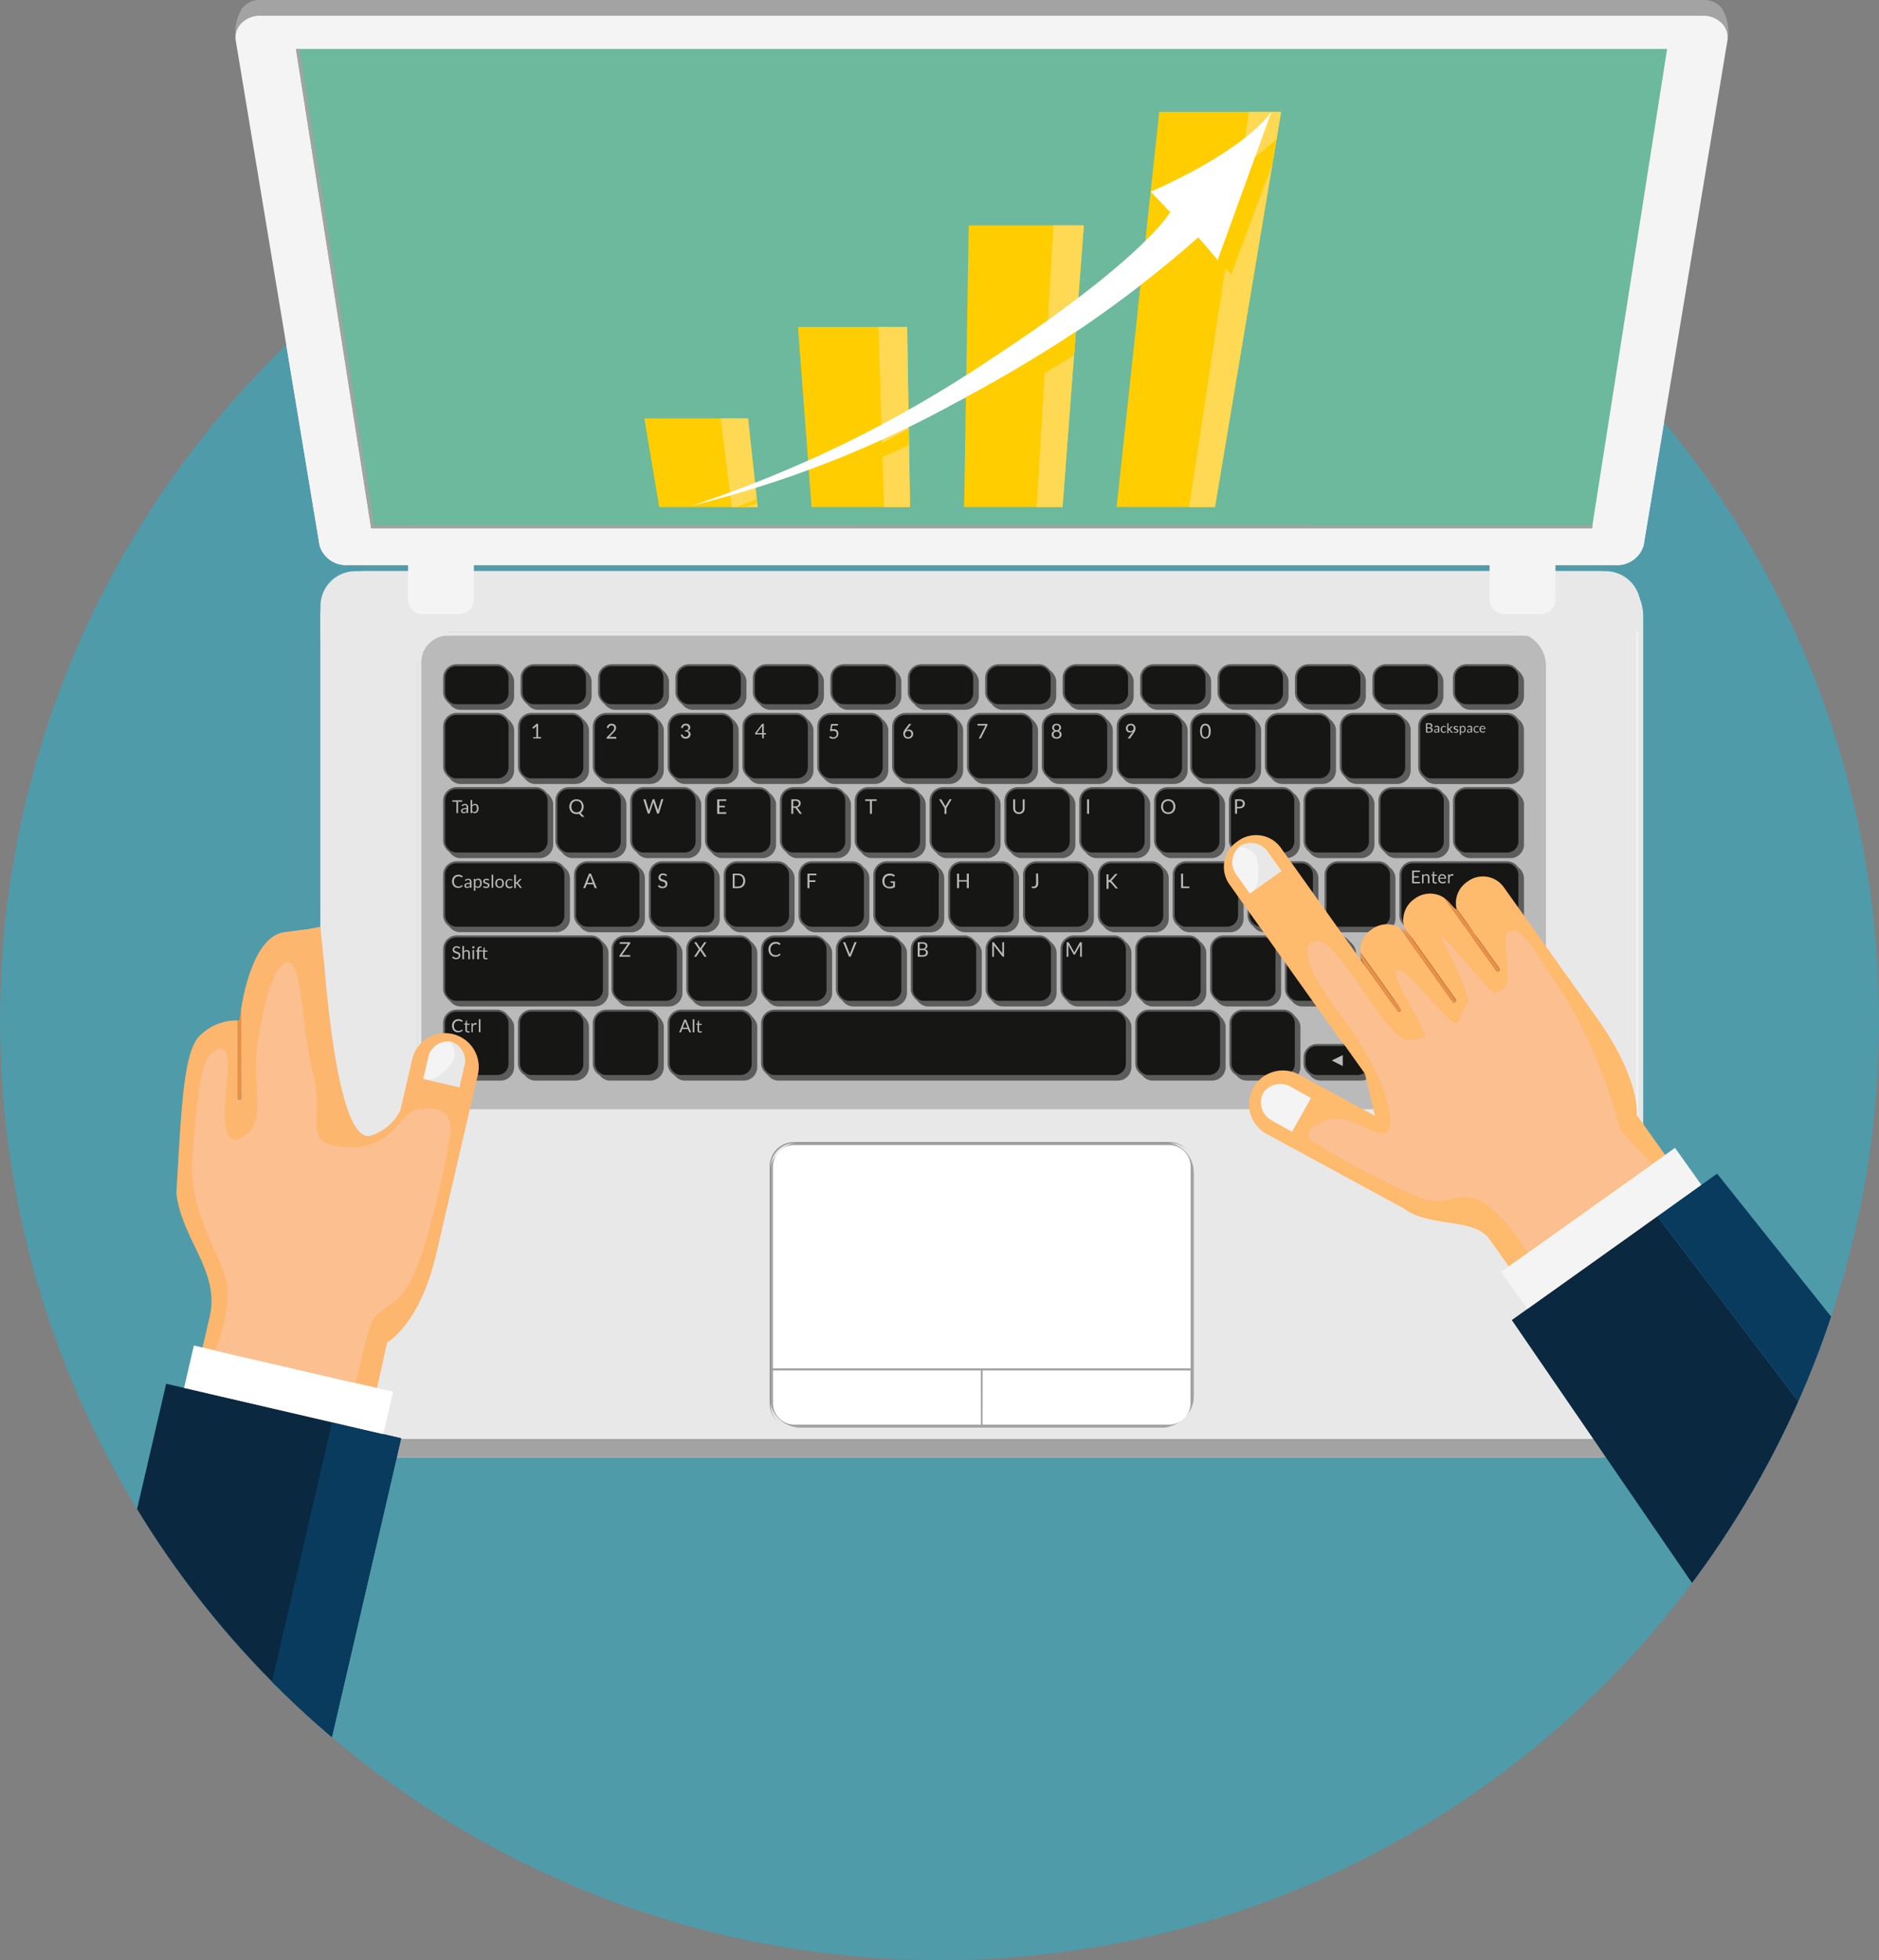 <svg xmlns="http://www.w3.org/2000/svg" xmlns:xlink="http://www.w3.org/1999/xlink" width="70" height="73" viewBox="0 0 70 73"><rect x="0" y="0" width="70" height="73" fill="#808080" stroke="none"/><defs><clipPath id="a"><circle cx="35" cy="35" r="35" transform="translate(140.5 6946.611)" fill="#4f9baa"/></clipPath><linearGradient id="b" x1="2.051" y1="-8.183" x2="2.051" y2="-7.19" gradientUnits="objectBoundingBox"><stop offset="0" stop-color="#e8e8e8"/><stop offset="0.012" stop-color="#eaeaea"/><stop offset="0.088" stop-color="#f6f6f6"/><stop offset="0.194" stop-color="#fdfdfd"/><stop offset="0.491" stop-color="#fff"/><stop offset="0.799" stop-color="#fdfdfd"/><stop offset="0.909" stop-color="#f6f6f6"/><stop offset="0.988" stop-color="#eaeaea"/><stop offset="1" stop-color="#e8e8e8"/></linearGradient><linearGradient id="d" x1="2.111" y1="-7.672" x2="1.696" y2="-8.662" xlink:href="#b"/></defs><g transform="translate(-140.5 -6913.611)"><circle cx="35" cy="35" r="35" transform="translate(140.5 6916.611)" fill="#4f9baa"/><g transform="translate(0 -30)" clip-path="url(#a)"><g transform="translate(-320.624 6820.844)"><g transform="translate(469.889 122.767)"><rect width="33.012" height="49.282" rx="1.66" transform="translate(52.45 21.269) rotate(90)" fill="#e8e8e8"/><path d="M536.654,150.117h-.06a.991.991,0,0,1,.991.991v30.657a.991.991,0,0,1-.991.991h.06a.991.991,0,0,0,.991-.991V151.108A.991.991,0,0,0,536.654,150.117Z" transform="translate(-485.386 -128.613)" fill="#f4f4f4"/><path d="M501.561,151.419c8.243,0,16.07-.286,23.116.665v-.962a1.3,1.3,0,0,0-1.3-1.3H476.8a1.3,1.3,0,0,0-1.3,1.3v1.23C483.279,151.132,492.147,151.419,501.561,151.419Z" transform="translate(-472.326 -128.549)" fill="#e8e8e8" style="mix-blend-mode:multiply;isolation:isolate"/><path d="M523.469,190.572H476.8a1.307,1.307,0,0,1-1.308-1.3v.69a1.307,1.307,0,0,0,1.308,1.3h46.667a1.307,1.307,0,0,0,1.307-1.3v-.69A1.306,1.306,0,0,1,523.469,190.572Z" transform="translate(-472.326 -136.982)" fill="#a3a3a3" style="mix-blend-mode:multiply;isolation:isolate"/><path d="M1.26,0H40.774a1.26,1.26,0,0,1,1.26,1.26V16.516a1.261,1.261,0,0,1-1.261,1.261H1.26A1.26,1.26,0,0,1,0,16.516V1.26A1.26,1.26,0,0,1,1.26,0Z" transform="translate(6.792 23.535)" fill="url(#b)"/><path d="M1.26,0H40.774a1.26,1.26,0,0,1,1.26,1.26V16.516a1.261,1.261,0,0,1-1.261,1.261H1.26A1.26,1.26,0,0,1,0,16.516V1.26A1.26,1.26,0,0,1,1.26,0Z" transform="translate(6.792 23.535)" fill="url(#b)"/><path d="M1.26,0H40.774a1.26,1.26,0,0,1,1.26,1.26V16.516a1.261,1.261,0,0,1-1.261,1.261H1.26A1.26,1.26,0,0,1,0,16.516V1.26A1.26,1.26,0,0,1,1.26,0Z" transform="translate(6.792 23.535)" fill="#bababa"/><path d="M480.241,169.624V153.83a.991.991,0,0,1,.991-.991h40.052a.982.982,0,0,1,.625.227.985.985,0,0,0-.763-.366H481.094a.992.992,0,0,0-.991.991v15.794a.985.985,0,0,0,.366.763A.983.983,0,0,1,480.241,169.624Z" transform="translate(-473.311 -129.165)" fill="url(#d)" style="mix-blend-mode:multiply;isolation:isolate"/><path d="M.507,0H2a.507.507,0,0,1,.507.507V2A.507.507,0,0,1,2,2.512H.506A.506.506,0,0,1,0,2.005V.507A.507.507,0,0,1,.507,0Z" transform="translate(12.753 32.21)" fill="#5d5c5c"/><path d="M.507,0H2a.507.507,0,0,1,.507.507V2A.507.507,0,0,1,2,2.512H.506A.506.506,0,0,1,0,2.005V.507A.507.507,0,0,1,.507,0Z" transform="translate(15.541 32.21)" fill="#5d5c5c"/><path d="M.506,0H2a.507.507,0,0,1,.507.507V2A.507.507,0,0,1,2,2.512H.506A.506.506,0,0,1,0,2.005V.506A.506.506,0,0,1,.506,0Z" transform="translate(18.329 32.21)" fill="#5d5c5c"/><path d="M.506,0H2a.507.507,0,0,1,.507.507V2A.507.507,0,0,1,2,2.512H.506A.506.506,0,0,1,0,2.005V.506A.506.506,0,0,1,.506,0Z" transform="translate(21.117 32.21)" fill="#5d5c5c"/><path d="M.507,0H2a.507.507,0,0,1,.507.507V2A.507.507,0,0,1,2,2.512H.506A.506.506,0,0,1,0,2.005V.507A.507.507,0,0,1,.507,0Z" transform="translate(23.904 32.21)" fill="#5d5c5c"/><path d="M.506,0H2a.507.507,0,0,1,.507.507V2A.507.507,0,0,1,2,2.512H.506A.506.506,0,0,1,0,2.005V.506A.506.506,0,0,1,.506,0Z" transform="translate(26.692 32.21)" fill="#5d5c5c"/><path d="M.507,0H2a.507.507,0,0,1,.507.507V2A.507.507,0,0,1,2,2.512H.506A.506.506,0,0,1,0,2.005V.507A.507.507,0,0,1,.507,0Z" transform="translate(29.48 32.21)" fill="#5d5c5c"/><path d="M.507,0H2a.507.507,0,0,1,.507.507V2A.507.507,0,0,1,2,2.512H.506A.506.506,0,0,1,0,2.005V.507A.507.507,0,0,1,.507,0Z" transform="translate(32.268 32.21)" fill="#5d5c5c"/><path d="M.506,0H2a.507.507,0,0,1,.507.507V2A.507.507,0,0,1,2,2.512H.506A.506.506,0,0,1,0,2.005V.506A.506.506,0,0,1,.506,0Z" transform="translate(35.056 32.21)" fill="#5d5c5c"/><path d="M.507,0H2a.507.507,0,0,1,.507.507V2A.507.507,0,0,1,2,2.512H.506A.506.506,0,0,1,0,2.005V.507A.507.507,0,0,1,.507,0Z" transform="translate(37.844 32.21)" fill="#5d5c5c"/><path d="M.506,0H2a.507.507,0,0,1,.507.507V2A.507.507,0,0,1,2,2.512H.506A.506.506,0,0,1,0,2.005V.506A.506.506,0,0,1,.506,0Z" transform="translate(40.714 32.21)" fill="#5d5c5c"/><path d="M.507,0H4a.507.507,0,0,1,.507.507V2A.507.507,0,0,1,4,2.512H.506A.506.506,0,0,1,0,2.005V.507A.507.507,0,0,1,.507,0Z" transform="translate(43.502 32.21)" fill="#5d5c5c"/><path d="M.507,0H4.085a.507.507,0,0,1,.507.507V2a.507.507,0,0,1-.507.507H.506A.506.506,0,0,1,0,2.005V.507A.507.507,0,0,1,.507,0Z" transform="translate(7.877 32.21)" fill="#5d5c5c"/><rect width="2.512" height="2.512" rx="0.507" transform="translate(14.147 34.972)" fill="#5d5c5c"/><rect width="2.512" height="2.512" rx="0.507" transform="translate(16.935 34.972)" fill="#5d5c5c"/><rect width="2.512" height="2.512" rx="0.507" transform="translate(19.723 34.972)" fill="#5d5c5c"/><rect width="2.512" height="2.512" rx="0.507" transform="translate(22.511 34.972)" fill="#5d5c5c"/><rect width="2.512" height="2.512" rx="0.507" transform="translate(25.298 34.972)" fill="#5d5c5c"/><rect width="2.512" height="2.512" rx="0.507" transform="translate(28.086 34.972)" fill="#5d5c5c"/><rect width="2.512" height="2.512" rx="0.507" transform="translate(30.874 34.972)" fill="#5d5c5c"/><rect width="2.512" height="2.512" rx="0.507" transform="translate(33.662 34.972)" fill="#5d5c5c"/><rect width="2.512" height="2.512" rx="0.507" transform="translate(36.45 34.972)" fill="#5d5c5c"/><rect width="2.512" height="2.512" rx="0.507" transform="translate(39.238 34.972)" fill="#5d5c5c"/><rect width="5.94" height="2.512" rx="0.507" transform="translate(42.07 34.972)" fill="#5d5c5c"/><rect width="6.027" height="2.512" rx="0.507" transform="translate(7.877 34.972)" fill="#5d5c5c"/><path d="M.507,0H2a.507.507,0,0,1,.507.507v1.5a.506.506,0,0,1-.506.506H.507A.507.507,0,0,1,0,2.005V.507A.507.507,0,0,1,.507,0Z" transform="translate(39.932 29.448)" fill="#5d5c5c"/><rect width="2.512" height="2.512" rx="0.507" transform="translate(42.72 29.448)" fill="#5d5c5c"/><rect width="2.512" height="2.512" rx="0.507" transform="translate(45.498 29.448)" fill="#5d5c5c"/><rect width="2.512" height="2.512" rx="0.507" transform="translate(12.059 29.448)" fill="#5d5c5c"/><rect width="3.967" height="2.512" rx="0.507" transform="translate(7.877 29.448)" fill="#5d5c5c"/><rect width="2.512" height="2.512" rx="0.507" transform="translate(14.846 29.448)" fill="#5d5c5c"/><rect width="2.512" height="2.512" rx="0.507" transform="translate(17.634 29.448)" fill="#5d5c5c"/><rect width="2.512" height="2.512" rx="0.507" transform="translate(20.422 29.448)" fill="#5d5c5c"/><rect width="2.512" height="2.512" rx="0.507" transform="translate(23.21 29.448)" fill="#5d5c5c"/><rect width="2.512" height="2.512" rx="0.507" transform="translate(25.998 29.448)" fill="#5d5c5c"/><rect width="2.512" height="2.512" rx="0.507" transform="translate(28.786 29.448)" fill="#5d5c5c"/><rect width="2.512" height="2.512" rx="0.507" transform="translate(31.574 29.448)" fill="#5d5c5c"/><rect width="2.512" height="2.512" rx="0.507" transform="translate(34.361 29.448)" fill="#5d5c5c"/><rect width="2.512" height="2.512" rx="0.507" transform="translate(37.149 29.448)" fill="#5d5c5c"/><rect width="2.512" height="2.512" rx="0.507" transform="translate(7.877 26.686)" fill="#5d5c5c"/><rect width="2.512" height="2.512" rx="0.507" transform="translate(10.665 26.686)" fill="#5d5c5c"/><rect width="2.512" height="2.512" rx="0.507" transform="translate(13.452 26.686)" fill="#5d5c5c"/><rect width="2.512" height="2.512" rx="0.507" transform="translate(16.24 26.686)" fill="#5d5c5c"/><rect width="2.512" height="2.512" rx="0.507" transform="translate(19.028 26.686)" fill="#5d5c5c"/><rect width="2.512" height="2.512" rx="0.507" transform="translate(21.816 26.686)" fill="#5d5c5c"/><rect width="2.512" height="2.512" rx="0.507" transform="translate(24.604 26.686)" fill="#5d5c5c"/><rect width="2.512" height="2.512" rx="0.507" transform="translate(27.392 26.686)" fill="#5d5c5c"/><rect width="2.512" height="2.512" rx="0.507" transform="translate(30.18 26.686)" fill="#5d5c5c"/><rect width="2.512" height="2.512" rx="0.507" transform="translate(32.968 26.686)" fill="#5d5c5c"/><rect width="2.512" height="2.512" rx="0.507" transform="translate(35.705 26.686)" fill="#5d5c5c"/><rect width="2.512" height="2.512" rx="0.507" transform="translate(38.493 26.686)" fill="#5d5c5c"/><path d="M.506,0H2a.507.507,0,0,1,.507.507v1.5A.507.507,0,0,1,2,2.512H.507A.507.507,0,0,1,0,2.005V.506A.506.506,0,0,1,.506,0Z" transform="translate(41.281 26.686)" fill="#5d5c5c"/><path d="M.506,0H3.3a.507.507,0,0,1,.507.507v1.5a.507.507,0,0,1-.507.507H.507A.507.507,0,0,1,0,2.005V.506A.506.506,0,0,1,.506,0Z" transform="translate(44.201 26.686)" fill="#5d5c5c"/><rect width="2.512" height="1.566" rx="0.507" transform="translate(7.877 24.87)" fill="#5d5c5c"/><rect width="2.512" height="1.566" rx="0.507" transform="translate(10.762 24.87)" fill="#5d5c5c"/><rect width="2.512" height="1.566" rx="0.507" transform="translate(13.647 24.87)" fill="#5d5c5c"/><rect width="2.512" height="1.566" rx="0.507" transform="translate(16.532 24.87)" fill="#5d5c5c"/><rect width="2.512" height="1.566" rx="0.507" transform="translate(19.417 24.87)" fill="#5d5c5c"/><rect width="2.512" height="1.566" rx="0.507" transform="translate(22.302 24.87)" fill="#5d5c5c"/><rect width="2.512" height="1.566" rx="0.507" transform="translate(25.187 24.87)" fill="#5d5c5c"/><rect width="2.512" height="1.566" rx="0.507" transform="translate(28.072 24.87)" fill="#5d5c5c"/><rect width="2.512" height="1.566" rx="0.507" transform="translate(30.957 24.87)" fill="#5d5c5c"/><rect width="2.512" height="1.566" rx="0.507" transform="translate(33.842 24.87)" fill="#5d5c5c"/><rect width="2.512" height="1.566" rx="0.507" transform="translate(36.727 24.87)" fill="#5d5c5c"/><path d="M.507,0H2a.507.507,0,0,1,.507.507v.552a.506.506,0,0,1-.506.506H.507A.507.507,0,0,1,0,1.059V.507A.507.507,0,0,1,.507,0Z" transform="translate(39.611 24.87)" fill="#5d5c5c"/><rect width="2.512" height="1.566" rx="0.507" transform="translate(42.496 24.87)" fill="#5d5c5c"/><rect width="2.512" height="1.566" rx="0.507" transform="translate(45.498 24.87)" fill="#5d5c5c"/><rect width="3.206" height="2.512" rx="0.507" transform="translate(16.24 37.734)" fill="#5d5c5c"/><rect width="13.663" height="2.512" rx="0.507" transform="translate(19.723 37.734)" fill="#5d5c5c"/><rect width="3.233" height="2.512" rx="0.507" transform="translate(33.662 37.734)" fill="#5d5c5c"/><rect width="2.512" height="2.512" rx="0.507" transform="translate(37.17 37.734)" fill="#5d5c5c"/><rect width="2.512" height="2.512" rx="0.507" transform="translate(7.877 37.734)" fill="#5d5c5c"/><rect width="2.512" height="2.512" rx="0.507" transform="translate(10.665 37.734)" fill="#5d5c5c"/><rect width="2.512" height="2.512" rx="0.507" transform="translate(13.452 37.734)" fill="#5d5c5c"/><rect width="2.512" height="1.231" rx="0.507" transform="translate(45.498 39.014)" fill="#5d5c5c"/><path d="M.507,0h1.5a.507.507,0,0,1,.507.507V.725a.506.506,0,0,1-.506.506H.507A.507.507,0,0,1,0,.725V.507A.507.507,0,0,1,.507,0Z" transform="translate(39.932 39.014)" fill="#5d5c5c"/><rect width="2.512" height="1.231" rx="0.507" transform="translate(42.72 39.014)" fill="#5d5c5c"/><rect width="2.512" height="1.232" rx="0.507" transform="translate(42.72 37.734)" fill="#5d5c5c"/><path d="M.506,0H2a.507.507,0,0,1,.507.507V2A.507.507,0,0,1,2,2.512H.506A.506.506,0,0,1,0,2.005V.506A.506.506,0,0,1,.506,0Z" transform="translate(12.619 32.075)" fill="#5d5c5c"/><path d="M.507,0H2a.507.507,0,0,1,.507.507V2A.507.507,0,0,1,2,2.512H.506A.506.506,0,0,1,0,2.005V.507A.507.507,0,0,1,.507,0Z" transform="translate(15.407 32.075)" fill="#5d5c5c"/><path d="M.506,0H2a.507.507,0,0,1,.507.507V2A.507.507,0,0,1,2,2.512H.506A.506.506,0,0,1,0,2.005V.506A.506.506,0,0,1,.506,0Z" transform="translate(18.195 32.075)" fill="#5d5c5c"/><path d="M.506,0H2a.507.507,0,0,1,.507.507V2A.507.507,0,0,1,2,2.512H.506A.506.506,0,0,1,0,2.005V.506A.506.506,0,0,1,.506,0Z" transform="translate(20.983 32.075)" fill="#5d5c5c"/><path d="M.507,0H2a.507.507,0,0,1,.507.507V2A.507.507,0,0,1,2,2.512H.506A.506.506,0,0,1,0,2.005V.507A.507.507,0,0,1,.507,0Z" transform="translate(23.77 32.075)" fill="#5d5c5c"/><path d="M.507,0H2a.507.507,0,0,1,.507.507V2A.507.507,0,0,1,2,2.512H.506A.506.506,0,0,1,0,2.005V.507A.507.507,0,0,1,.507,0Z" transform="translate(26.558 32.075)" fill="#5d5c5c"/><path d="M.507,0H2a.507.507,0,0,1,.507.507V2A.507.507,0,0,1,2,2.512H.506A.506.506,0,0,1,0,2.005V.507A.507.507,0,0,1,.507,0Z" transform="translate(29.346 32.075)" fill="#5d5c5c"/><path d="M.507,0H2a.507.507,0,0,1,.507.507V2A.507.507,0,0,1,2,2.512H.506A.506.506,0,0,1,0,2.005V.507A.507.507,0,0,1,.507,0Z" transform="translate(32.134 32.075)" fill="#5d5c5c"/><path d="M.506,0H2a.507.507,0,0,1,.507.507V2A.507.507,0,0,1,2,2.512H.506A.506.506,0,0,1,0,2.005V.506A.506.506,0,0,1,.506,0Z" transform="translate(34.922 32.075)" fill="#5d5c5c"/><path d="M.507,0H2a.507.507,0,0,1,.507.507V2A.507.507,0,0,1,2,2.512H.506A.506.506,0,0,1,0,2.005V.507A.507.507,0,0,1,.507,0Z" transform="translate(37.71 32.075)" fill="#5d5c5c"/><path d="M.506,0H2a.507.507,0,0,1,.507.507V2A.507.507,0,0,1,2,2.512H.506A.506.506,0,0,1,0,2.005V.506A.506.506,0,0,1,.506,0Z" transform="translate(40.58 32.075)" fill="#5d5c5c"/><path d="M.507,0H4a.507.507,0,0,1,.507.507V2A.507.507,0,0,1,4,2.512H.506A.506.506,0,0,1,0,2.005V.507A.507.507,0,0,1,.507,0Z" transform="translate(43.368 32.075)" fill="#5d5c5c"/><path d="M.507,0H4.085a.507.507,0,0,1,.507.507V2a.507.507,0,0,1-.507.507H.506A.506.506,0,0,1,0,2.005V.507A.507.507,0,0,1,.507,0Z" transform="translate(7.743 32.075)" fill="#5d5c5c"/><rect width="2.512" height="2.512" rx="0.507" transform="translate(14.013 34.837)" fill="#5d5c5c"/><rect width="2.512" height="2.512" rx="0.507" transform="translate(16.801 34.837)" fill="#5d5c5c"/><rect width="2.512" height="2.512" rx="0.507" transform="translate(19.588 34.837)" fill="#5d5c5c"/><rect width="2.512" height="2.512" rx="0.507" transform="translate(22.376 34.837)" fill="#5d5c5c"/><rect width="2.512" height="2.512" rx="0.507" transform="translate(25.164 34.837)" fill="#5d5c5c"/><rect width="2.512" height="2.512" rx="0.507" transform="translate(27.952 34.837)" fill="#5d5c5c"/><rect width="2.512" height="2.512" rx="0.507" transform="translate(30.74 34.837)" fill="#5d5c5c"/><rect width="2.512" height="2.512" rx="0.507" transform="translate(33.528 34.837)" fill="#5d5c5c"/><rect width="2.512" height="2.512" rx="0.507" transform="translate(36.316 34.837)" fill="#5d5c5c"/><rect width="2.512" height="2.512" rx="0.507" transform="translate(39.104 34.837)" fill="#5d5c5c"/><rect width="5.94" height="2.512" rx="0.507" transform="translate(41.935 34.837)" fill="#5d5c5c"/><rect width="6.027" height="2.512" rx="0.507" transform="translate(7.743 34.837)" fill="#5d5c5c"/><path d="M.507,0H2a.507.507,0,0,1,.507.507v1.5a.506.506,0,0,1-.506.506H.507A.507.507,0,0,1,0,2.005V.507A.507.507,0,0,1,.507,0Z" transform="translate(39.798 29.313)" fill="#5d5c5c"/><rect width="2.512" height="2.512" rx="0.507" transform="translate(42.586 29.313)" fill="#5d5c5c"/><rect width="2.512" height="2.512" rx="0.507" transform="translate(45.364 29.313)" fill="#5d5c5c"/><rect width="2.512" height="2.512" rx="0.507" transform="translate(11.924 29.313)" fill="#5d5c5c"/><rect width="3.967" height="2.512" rx="0.507" transform="translate(7.743 29.313)" fill="#5d5c5c"/><rect width="2.512" height="2.512" rx="0.507" transform="translate(14.712 29.313)" fill="#5d5c5c"/><rect width="2.512" height="2.512" rx="0.507" transform="translate(17.5 29.313)" fill="#5d5c5c"/><rect width="2.512" height="2.512" rx="0.507" transform="translate(20.288 29.313)" fill="#5d5c5c"/><rect width="2.512" height="2.512" rx="0.507" transform="translate(23.076 29.313)" fill="#5d5c5c"/><rect width="2.512" height="2.512" rx="0.507" transform="translate(25.864 29.313)" fill="#5d5c5c"/><rect width="2.512" height="2.512" rx="0.507" transform="translate(28.652 29.313)" fill="#5d5c5c"/><rect width="2.512" height="2.512" rx="0.507" transform="translate(31.44 29.313)" fill="#5d5c5c"/><rect width="2.512" height="2.512" rx="0.507" transform="translate(34.227 29.313)" fill="#5d5c5c"/><rect width="2.512" height="2.512" rx="0.507" transform="translate(37.015 29.313)" fill="#5d5c5c"/><rect width="2.512" height="2.512" rx="0.507" transform="translate(7.743 26.551)" fill="#5d5c5c"/><rect width="2.512" height="2.512" rx="0.507" transform="translate(10.531 26.551)" fill="#5d5c5c"/><rect width="2.512" height="2.512" rx="0.507" transform="translate(13.318 26.551)" fill="#5d5c5c"/><rect width="2.512" height="2.512" rx="0.507" transform="translate(16.106 26.551)" fill="#5d5c5c"/><rect width="2.512" height="2.512" rx="0.507" transform="translate(18.894 26.551)" fill="#5d5c5c"/><rect width="2.512" height="2.512" rx="0.507" transform="translate(21.682 26.551)" fill="#5d5c5c"/><rect width="2.512" height="2.512" rx="0.507" transform="translate(24.47 26.551)" fill="#5d5c5c"/><rect width="2.512" height="2.512" rx="0.507" transform="translate(27.258 26.551)" fill="#5d5c5c"/><rect width="2.512" height="2.512" rx="0.507" transform="translate(30.046 26.551)" fill="#5d5c5c"/><rect width="2.512" height="2.512" rx="0.507" transform="translate(32.834 26.551)" fill="#5d5c5c"/><rect width="2.512" height="2.512" rx="0.507" transform="translate(35.571 26.551)" fill="#5d5c5c"/><rect width="2.512" height="2.512" rx="0.507" transform="translate(38.358 26.551)" fill="#5d5c5c"/><rect width="2.512" height="2.512" rx="0.507" transform="translate(41.146 26.551)" fill="#5d5c5c"/><path d="M.506,0H3.3a.507.507,0,0,1,.507.507v1.5a.507.507,0,0,1-.507.507H.507A.507.507,0,0,1,0,2.005V.506A.506.506,0,0,1,.506,0Z" transform="translate(44.067 26.551)" fill="#5d5c5c"/><rect width="2.512" height="1.566" rx="0.507" transform="translate(7.743 24.736)" fill="#5d5c5c"/><rect width="2.512" height="1.566" rx="0.507" transform="translate(10.628 24.736)" fill="#5d5c5c"/><rect width="2.512" height="1.566" rx="0.507" transform="translate(13.513 24.736)" fill="#5d5c5c"/><rect width="2.512" height="1.566" rx="0.507" transform="translate(16.397 24.736)" fill="#5d5c5c"/><rect width="2.512" height="1.566" rx="0.507" transform="translate(19.282 24.736)" fill="#5d5c5c"/><rect width="2.512" height="1.566" rx="0.507" transform="translate(22.168 24.736)" fill="#5d5c5c"/><rect width="2.512" height="1.566" rx="0.507" transform="translate(25.053 24.736)" fill="#5d5c5c"/><rect width="2.512" height="1.566" rx="0.507" transform="translate(27.937 24.736)" fill="#5d5c5c"/><rect width="2.512" height="1.566" rx="0.507" transform="translate(30.822 24.736)" fill="#5d5c5c"/><rect width="2.512" height="1.566" rx="0.507" transform="translate(33.707 24.736)" fill="#5d5c5c"/><rect width="2.512" height="1.566" rx="0.507" transform="translate(36.592 24.736)" fill="#5d5c5c"/><path d="M.507,0H2a.507.507,0,0,1,.507.507v.552a.506.506,0,0,1-.506.506H.507A.507.507,0,0,1,0,1.059V.507A.507.507,0,0,1,.507,0Z" transform="translate(39.477 24.736)" fill="#5d5c5c"/><rect width="2.512" height="1.566" rx="0.507" transform="translate(42.362 24.736)" fill="#5d5c5c"/><rect width="2.512" height="1.566" rx="0.507" transform="translate(45.364 24.736)" fill="#5d5c5c"/><path d="M.507,0H2.7a.507.507,0,0,1,.507.507V2a.507.507,0,0,1-.507.507H.506A.506.506,0,0,1,0,2.005V.507A.507.507,0,0,1,.507,0Z" transform="translate(16.106 37.6)" fill="#5d5c5c"/><rect width="13.663" height="2.512" rx="0.507" transform="translate(19.588 37.6)" fill="#5d5c5c"/><path d="M.507,0h2.22a.507.507,0,0,1,.507.507V2a.507.507,0,0,1-.507.507H.506A.506.506,0,0,1,0,2.005V.507A.507.507,0,0,1,.507,0Z" transform="translate(33.528 37.6)" fill="#5d5c5c"/><path d="M.507,0H2a.507.507,0,0,1,.507.507V2A.507.507,0,0,1,2,2.512H.506A.506.506,0,0,1,0,2.005V.507A.507.507,0,0,1,.507,0Z" transform="translate(37.036 37.6)" fill="#5d5c5c"/><path d="M.507,0H2a.507.507,0,0,1,.507.507V2A.507.507,0,0,1,2,2.512H.506A.506.506,0,0,1,0,2.005V.507A.507.507,0,0,1,.507,0Z" transform="translate(7.743 37.6)" fill="#5d5c5c"/><path d="M.506,0H2a.507.507,0,0,1,.507.507V2A.507.507,0,0,1,2,2.512H.506A.506.506,0,0,1,0,2.005V.506A.506.506,0,0,1,.506,0Z" transform="translate(10.531 37.6)" fill="#5d5c5c"/><path d="M.507,0H2a.507.507,0,0,1,.507.507V2A.507.507,0,0,1,2,2.512H.506A.506.506,0,0,1,0,2.005V.507A.507.507,0,0,1,.507,0Z" transform="translate(13.318 37.6)" fill="#5d5c5c"/><path d="M.507,0h1.5a.506.506,0,0,1,.506.506V.724A.507.507,0,0,1,2,1.231H.506A.506.506,0,0,1,0,.725V.507A.507.507,0,0,1,.507,0Z" transform="translate(45.364 38.88)" fill="#5d5c5c"/><path d="M.507,0h1.5a.506.506,0,0,1,.506.506V.725a.506.506,0,0,1-.506.506H.506A.506.506,0,0,1,0,.725V.507A.507.507,0,0,1,.507,0Z" transform="translate(39.798 38.88)" fill="#5d5c5c"/><path d="M.507,0h1.5a.506.506,0,0,1,.506.506V.724A.507.507,0,0,1,2,1.231H.506A.506.506,0,0,1,0,.725V.507A.507.507,0,0,1,.507,0Z" transform="translate(42.586 38.88)" fill="#5d5c5c"/><rect width="2.512" height="1.232" rx="0.507" transform="translate(42.586 37.6)" fill="#5d5c5c"/><rect width="2.361" height="2.361" rx="0.411" transform="translate(12.694 32.151)" fill="#161615"/><rect width="2.361" height="2.361" rx="0.411" transform="translate(15.482 32.151)" fill="#161615"/><rect width="2.361" height="2.361" rx="0.411" transform="translate(18.27 32.151)" fill="#161615"/><rect width="2.361" height="2.361" rx="0.411" transform="translate(21.058 32.151)" fill="#161615"/><rect width="2.361" height="2.361" rx="0.411" transform="translate(23.846 32.151)" fill="#161615"/><rect width="2.361" height="2.361" rx="0.411" transform="translate(26.634 32.151)" fill="#161615"/><rect width="2.361" height="2.361" rx="0.411" transform="translate(29.421 32.151)" fill="#161615"/><rect width="2.361" height="2.361" rx="0.411" transform="translate(32.209 32.151)" fill="#161615"/><rect width="2.361" height="2.361" rx="0.411" transform="translate(34.997 32.151)" fill="#161615"/><rect width="2.361" height="2.361" rx="0.411" transform="translate(37.785 32.151)" fill="#161615"/><rect width="2.361" height="2.361" rx="0.411" transform="translate(40.655 32.151)" fill="#161615"/><rect width="4.357" height="2.361" rx="0.411" transform="translate(43.443 32.151)" fill="#161615"/><rect width="4.442" height="2.361" rx="0.411" transform="translate(7.818 32.151)" fill="#161615"/><rect width="2.361" height="2.361" rx="0.411" transform="translate(14.088 34.913)" fill="#161615"/><rect width="2.361" height="2.361" rx="0.411" transform="translate(16.876 34.913)" fill="#161615"/><rect width="2.361" height="2.361" rx="0.411" transform="translate(19.664 34.913)" fill="#161615"/><rect width="2.361" height="2.361" rx="0.411" transform="translate(22.452 34.913)" fill="#161615"/><rect width="2.361" height="2.361" rx="0.411" transform="translate(25.24 34.913)" fill="#161615"/><rect width="2.361" height="2.361" rx="0.411" transform="translate(28.027 34.913)" fill="#161615"/><rect width="2.361" height="2.361" rx="0.411" transform="translate(30.815 34.913)" fill="#161615"/><rect width="2.361" height="2.361" rx="0.411" transform="translate(33.603 34.913)" fill="#161615"/><rect width="2.361" height="2.361" rx="0.411" transform="translate(36.391 34.913)" fill="#161615"/><rect width="2.361" height="2.361" rx="0.411" transform="translate(39.179 34.913)" fill="#161615"/><rect width="5.789" height="2.361" rx="0.411" transform="translate(42.011 34.913)" fill="#161615"/><rect width="5.877" height="2.361" rx="0.411" transform="translate(7.818 34.913)" fill="#161615"/><rect width="2.361" height="2.361" rx="0.411" transform="translate(39.873 29.389)" fill="#161615"/><rect width="2.361" height="2.361" rx="0.411" transform="translate(42.661 29.389)" fill="#161615"/><rect width="2.361" height="2.361" rx="0.411" transform="translate(45.439 29.389)" fill="#161615"/><rect width="2.361" height="2.361" rx="0.411" transform="translate(12 29.389)" fill="#161615"/><rect width="3.817" height="2.361" rx="0.411" transform="translate(7.818 29.389)" fill="#161615"/><rect width="2.361" height="2.361" rx="0.411" transform="translate(14.788 29.389)" fill="#161615"/><rect width="2.361" height="2.361" rx="0.411" transform="translate(17.576 29.389)" fill="#161615"/><rect width="2.361" height="2.361" rx="0.411" transform="translate(20.363 29.389)" fill="#161615"/><rect width="2.361" height="2.361" rx="0.411" transform="translate(23.151 29.389)" fill="#161615"/><rect width="2.361" height="2.361" rx="0.411" transform="translate(25.939 29.389)" fill="#161615"/><rect width="2.361" height="2.361" rx="0.411" transform="translate(28.727 29.389)" fill="#161615"/><rect width="2.361" height="2.361" rx="0.411" transform="translate(31.515 29.389)" fill="#161615"/><rect width="2.361" height="2.361" rx="0.411" transform="translate(34.303 29.389)" fill="#161615"/><rect width="2.361" height="2.361" rx="0.411" transform="translate(37.091 29.389)" fill="#161615"/><rect width="2.361" height="2.361" rx="0.411" transform="translate(7.818 26.627)" fill="#161615"/><rect width="2.361" height="2.361" rx="0.411" transform="translate(10.606 26.627)" fill="#161615"/><rect width="2.361" height="2.361" rx="0.411" transform="translate(13.394 26.627)" fill="#161615"/><rect width="2.361" height="2.361" rx="0.411" transform="translate(16.182 26.627)" fill="#161615"/><rect width="2.361" height="2.361" rx="0.411" transform="translate(18.969 26.627)" fill="#161615"/><rect width="2.361" height="2.361" rx="0.411" transform="translate(21.757 26.627)" fill="#161615"/><rect width="2.361" height="2.361" rx="0.411" transform="translate(24.545 26.627)" fill="#161615"/><rect width="2.361" height="2.361" rx="0.411" transform="translate(27.333 26.627)" fill="#161615"/><rect width="2.361" height="2.361" rx="0.411" transform="translate(30.121 26.627)" fill="#161615"/><rect width="2.361" height="2.361" rx="0.411" transform="translate(32.909 26.627)" fill="#161615"/><rect width="2.361" height="2.361" rx="0.411" transform="translate(35.646 26.627)" fill="#161615"/><rect width="2.361" height="2.361" rx="0.411" transform="translate(38.434 26.627)" fill="#161615"/><rect width="2.361" height="2.361" rx="0.411" transform="translate(41.222 26.627)" fill="#161615"/><rect width="3.658" height="2.361" rx="0.411" transform="translate(44.142 26.627)" fill="#161615"/><rect width="2.361" height="1.415" rx="0.411" transform="translate(7.818 24.811)" fill="#161615"/><rect width="2.361" height="1.415" rx="0.411" transform="translate(10.703 24.811)" fill="#161615"/><rect width="2.361" height="1.415" rx="0.411" transform="translate(13.588 24.811)" fill="#161615"/><rect width="2.361" height="1.415" rx="0.411" transform="translate(16.473 24.811)" fill="#161615"/><rect width="2.361" height="1.415" rx="0.411" transform="translate(19.358 24.811)" fill="#161615"/><rect width="2.361" height="1.415" rx="0.411" transform="translate(22.243 24.811)" fill="#161615"/><rect width="2.361" height="1.415" rx="0.411" transform="translate(25.128 24.811)" fill="#161615"/><rect width="2.361" height="1.415" rx="0.411" transform="translate(28.013 24.811)" fill="#161615"/><rect width="2.361" height="1.415" rx="0.411" transform="translate(30.898 24.811)" fill="#161615"/><rect width="2.361" height="1.415" rx="0.411" transform="translate(33.783 24.811)" fill="#161615"/><rect width="2.361" height="1.415" rx="0.411" transform="translate(36.668 24.811)" fill="#161615"/><rect width="2.361" height="1.415" rx="0.411" transform="translate(39.553 24.811)" fill="#161615"/><rect width="2.361" height="1.415" rx="0.411" transform="translate(42.438 24.811)" fill="#161615"/><rect width="2.361" height="1.415" rx="0.411" transform="translate(45.439 24.811)" fill="#161615"/><rect width="3.055" height="2.361" rx="0.411" transform="translate(16.182 37.675)" fill="#161615"/><rect width="13.512" height="2.361" rx="0.411" transform="translate(19.664 37.675)" fill="#161615"/><rect width="3.083" height="2.361" rx="0.411" transform="translate(33.603 37.675)" fill="#161615"/><rect width="2.361" height="2.361" rx="0.411" transform="translate(37.111 37.675)" fill="#161615"/><rect width="2.361" height="2.361" rx="0.411" transform="translate(7.818 37.675)" fill="#161615"/><rect width="2.361" height="2.361" rx="0.411" transform="translate(10.606 37.675)" fill="#161615"/><rect width="2.361" height="2.361" rx="0.411" transform="translate(13.394 37.675)" fill="#161615"/><rect width="2.361" height="1.081" rx="0.411" transform="translate(45.439 38.955)" fill="#161615"/><rect width="2.361" height="1.081" rx="0.411" transform="translate(39.873 38.955)" fill="#161615"/><rect width="2.361" height="1.081" rx="0.411" transform="translate(42.661 38.955)" fill="#161615"/><rect width="2.361" height="1.081" rx="0.411" transform="translate(42.661 37.675)" fill="#161615"/><rect width="10.627" height="15.792" rx="1.141" transform="translate(35.705 42.536) rotate(90)" fill="#a3a3a3"/><rect width="10.627" height="15.792" rx="1.141" transform="translate(35.705 42.536) rotate(90)" fill="#a3a3a3"/><path d="M496.822,186.629V177.8a.9.9,0,0,1,.9-.9h14a.892.892,0,0,1,.616.249.89.89,0,0,0-.648-.281h-14a.9.9,0,0,0-.9.9V186.6a.893.893,0,0,0,.28.648A.89.89,0,0,1,496.822,186.629Z" transform="translate(-476.878 -134.331)" fill="#8c8b8b"/><path d="M512.5,185.323v-7.515a.8.8,0,0,0-.8-.8H497.741a.8.8,0,0,0-.8.8v7.515Z" transform="translate(-476.911 -134.361)" fill="#fff"/><path d="M504.686,187.683h-7.742V188.9a.8.8,0,0,0,.8.8h6.945Z" transform="translate(-476.911 -136.643)" fill="#fff"/><path d="M506.877,187.683h7.742V188.9a.8.8,0,0,1-.8.8h-6.945Z" transform="translate(-479.034 -136.643)" fill="#fff"/><g transform="translate(11.068 26.954)"><path d="M485.574,157.55h.117v-.372c0-.011,0-.022,0-.034l-.1.083-.008,0-.007,0-.01,0-.007-.006-.02-.03.161-.14h.055v.495h.108v.051h-.292Z" transform="translate(-485.542 -157.05)" fill="#bababa"/><path d="M489.246,157.049a.191.191,0,0,1,.064.01.131.131,0,0,1,.052.03.127.127,0,0,1,.035.048.148.148,0,0,1,.013.064.163.163,0,0,1-.009.056.208.208,0,0,1-.024.05.338.338,0,0,1-.036.046c-.013.015-.028.03-.043.045l-.143.147.031-.006a.133.133,0,0,1,.03,0h.182a.024.024,0,0,1,.018.007.022.022,0,0,1,.006.017v.041h-.363v-.023a.049.049,0,0,1,0-.015.043.043,0,0,1,.009-.014l.175-.175.039-.042a.2.2,0,0,0,.031-.041.18.18,0,0,0,.02-.042.14.14,0,0,0,.007-.045.1.1,0,0,0-.008-.042.075.075,0,0,0-.02-.03.1.1,0,0,0-.031-.018.12.12,0,0,0-.039-.006.119.119,0,0,0-.038.006.136.136,0,0,0-.031.017.105.105,0,0,0-.023.026.089.089,0,0,0-.013.032.037.037,0,0,1-.009.017.025.025,0,0,1-.016,0H489.1l-.035-.006a.192.192,0,0,1,.02-.066.165.165,0,0,1,.039-.048.177.177,0,0,1,.053-.03A.218.218,0,0,1,489.246,157.049Z" transform="translate(-486.293 -157.049)" fill="#bababa"/><path d="M492.767,157.049a.207.207,0,0,1,.064.009.164.164,0,0,1,.05.028.112.112,0,0,1,.032.044.126.126,0,0,1,.013.057.14.14,0,0,1-.007.046.145.145,0,0,1-.019.036.137.137,0,0,1-.03.026.147.147,0,0,1-.039.017.15.15,0,0,1,.08.047.126.126,0,0,1,.027.083.153.153,0,0,1-.053.119.194.194,0,0,1-.057.032.243.243,0,0,1-.145,0,.153.153,0,0,1-.052-.03.149.149,0,0,1-.035-.045.305.305,0,0,1-.024-.057l.029-.012a.029.029,0,0,1,.016,0,.024.024,0,0,1,.013,0,.024.024,0,0,1,.009.01l0,0v0l.013.025a.1.1,0,0,0,.02.026.108.108,0,0,0,.032.02.118.118,0,0,0,.047.009.136.136,0,0,0,.05-.009.118.118,0,0,0,.035-.024.1.1,0,0,0,.022-.033.1.1,0,0,0,.007-.036.126.126,0,0,0-.006-.04.061.061,0,0,0-.021-.031.1.1,0,0,0-.042-.021.275.275,0,0,0-.069-.008V157.3a.214.214,0,0,0,.059-.008.106.106,0,0,0,.04-.02.078.078,0,0,0,.023-.03.1.1,0,0,0,.006-.039.106.106,0,0,0-.007-.041.078.078,0,0,0-.02-.029.084.084,0,0,0-.031-.017.118.118,0,0,0-.038-.006.12.12,0,0,0-.039.006.13.13,0,0,0-.031.017.1.1,0,0,0-.023.026.133.133,0,0,0-.013.032.036.036,0,0,1-.009.017.025.025,0,0,1-.016,0h-.009l-.035-.006a.231.231,0,0,1,.02-.066.166.166,0,0,1,.039-.048.168.168,0,0,1,.053-.03A.214.214,0,0,1,492.767,157.049Z" transform="translate(-487.045 -157.049)" fill="#bababa"/><path d="M496.415,157.4h.083v.039a.017.017,0,0,1,0,.011.016.016,0,0,1-.012,0h-.068v.143h-.059v-.143h-.241a.018.018,0,0,1-.013,0,.017.017,0,0,1-.007-.01l-.007-.035.265-.351h.063Zm-.059-.225v-.021l0-.023-.2.269h.2Z" transform="translate(-487.796 -157.051)" fill="#bababa"/><path d="M499.933,157.086a.031.031,0,0,1-.009.024.04.04,0,0,1-.031.009h-.171l-.025.143a.363.363,0,0,1,.079-.009.2.2,0,0,1,.075.013.148.148,0,0,1,.054.034.15.15,0,0,1,.033.052.182.182,0,0,1,.011.066.191.191,0,0,1-.015.078.181.181,0,0,1-.1.1.224.224,0,0,1-.077.013.227.227,0,0,1-.046,0,.177.177,0,0,1-.041-.013.187.187,0,0,1-.035-.018.167.167,0,0,1-.028-.021l.02-.029a.02.02,0,0,1,.018-.009.031.031,0,0,1,.017.006l.024.013.032.013a.172.172,0,0,0,.044.006.132.132,0,0,0,.051-.009.1.1,0,0,0,.039-.026.106.106,0,0,0,.025-.04.16.16,0,0,0,0-.1.094.094,0,0,0-.023-.035.113.113,0,0,0-.037-.022.177.177,0,0,0-.053-.008l-.042,0a.346.346,0,0,0-.046.011l-.042-.012.044-.255h.258Z" transform="translate(-488.548 -157.051)" fill="#bababa"/><path d="M503.324,157.268a.181.181,0,0,1,.062.01.165.165,0,0,1,.051.032.143.143,0,0,1,.035.05.174.174,0,0,1,.013.069.171.171,0,0,1-.014.07.153.153,0,0,1-.038.056.179.179,0,0,1-.059.039.219.219,0,0,1-.076.013.185.185,0,0,1-.074-.013.161.161,0,0,1-.057-.037.166.166,0,0,1-.036-.059.213.213,0,0,1,0-.153.407.407,0,0,1,.05-.086l.138-.186a.04.04,0,0,1,.015-.013.06.06,0,0,1,.021,0h.061l-.189.239a.147.147,0,0,1,.043-.021A.178.178,0,0,1,503.324,157.268Zm-.141.165a.134.134,0,0,0,.008.048.1.1,0,0,0,.022.038.1.1,0,0,0,.035.024.135.135,0,0,0,.049.008.12.12,0,0,0,.049-.009.1.1,0,0,0,.038-.024.092.092,0,0,0,.024-.037.111.111,0,0,0,.009-.046.136.136,0,0,0-.008-.048.115.115,0,0,0-.024-.036.094.094,0,0,0-.037-.023.128.128,0,0,0-.046-.009.14.14,0,0,0-.05.009.118.118,0,0,0-.038.025.115.115,0,0,0-.024.037A.111.111,0,0,0,503.183,157.433Z" transform="translate(-489.299 -157.051)" fill="#bababa"/><path d="M507,157.057v.031a.054.054,0,0,1,0,.02l-.006.014-.226.454a.049.049,0,0,1-.013.017.038.038,0,0,1-.024.007h-.049l.229-.449.01-.017a.1.1,0,0,1,.012-.016h-.285a.015.015,0,0,1-.011,0,.014.014,0,0,1-.006-.012v-.046Z" transform="translate(-490.05 -157.051)" fill="#bababa"/><path d="M510.332,157.606a.248.248,0,0,1-.075-.011.164.164,0,0,1-.058-.031.13.13,0,0,1-.038-.049.149.149,0,0,1-.013-.064.134.134,0,0,1,.027-.086.146.146,0,0,1,.079-.049.133.133,0,0,1-.065-.047.136.136,0,0,1-.022-.076.132.132,0,0,1,.012-.056.121.121,0,0,1,.034-.046.142.142,0,0,1,.052-.031.211.211,0,0,1,.134,0,.142.142,0,0,1,.052.031.121.121,0,0,1,.034.046.131.131,0,0,1,.012.056.13.13,0,0,1-.022.076.134.134,0,0,1-.064.047.146.146,0,0,1,.078.049.134.134,0,0,1,.028.086.144.144,0,0,1-.051.113.164.164,0,0,1-.058.031A.243.243,0,0,1,510.332,157.606Zm0-.054a.149.149,0,0,0,.047-.007.1.1,0,0,0,.036-.021.084.084,0,0,0,.022-.032.1.1,0,0,0,.008-.041.112.112,0,0,0-.009-.049.08.08,0,0,0-.025-.032.093.093,0,0,0-.036-.019.149.149,0,0,0-.042-.006.155.155,0,0,0-.043.006.1.1,0,0,0-.036.019.08.08,0,0,0-.025.032.112.112,0,0,0-.009.049.1.1,0,0,0,.008.041.084.084,0,0,0,.022.032.1.1,0,0,0,.036.021A.15.15,0,0,0,510.332,157.551Zm0-.262a.111.111,0,0,0,.045-.008.089.089,0,0,0,.031-.021.1.1,0,0,0,.017-.031.116.116,0,0,0,.006-.037.105.105,0,0,0-.006-.035.089.089,0,0,0-.019-.029.077.077,0,0,0-.031-.02.12.12,0,0,0-.042-.007.122.122,0,0,0-.043.007.09.09,0,0,0-.031.02.089.089,0,0,0-.025.064.145.145,0,0,0,.005.037.1.1,0,0,0,.017.031.089.089,0,0,0,.031.021A.113.113,0,0,0,510.332,157.29Z" transform="translate(-490.802 -157.049)" fill="#bababa"/><path d="M513.816,157.376a.159.159,0,0,1-.058-.01.137.137,0,0,1-.048-.03.149.149,0,0,1-.034-.05.17.17,0,0,1,.1-.224.184.184,0,0,1,.073-.013.186.186,0,0,1,.071.013.176.176,0,0,1,.055.036.155.155,0,0,1,.035.056.187.187,0,0,1,.013.072.236.236,0,0,1-.017.086.3.3,0,0,1-.02.04c-.008.013-.016.027-.027.041l-.132.192a.038.038,0,0,1-.014.011.047.047,0,0,1-.021,0h-.062l.166-.217.016-.02.013-.02a.151.151,0,0,1-.047.025A.184.184,0,0,1,513.816,157.376Zm.136-.159a.131.131,0,0,0-.008-.047.1.1,0,0,0-.023-.035.093.093,0,0,0-.035-.022.109.109,0,0,0-.043-.008.125.125,0,0,0-.046.008.106.106,0,0,0-.035.023.086.086,0,0,0-.023.035.116.116,0,0,0-.008.044.141.141,0,0,0,.007.046.091.091,0,0,0,.021.035.113.113,0,0,0,.034.021.134.134,0,0,0,.045.007.127.127,0,0,0,.048-.009.117.117,0,0,0,.036-.024.108.108,0,0,0,.022-.034A.12.12,0,0,0,513.952,157.217Z" transform="translate(-491.553 -157.049)" fill="#bababa"/><path d="M517.574,157.327a.439.439,0,0,1-.015.123.248.248,0,0,1-.042.086.157.157,0,0,1-.063.051.19.19,0,0,1-.155,0,.162.162,0,0,1-.063-.051.262.262,0,0,1-.042-.086.519.519,0,0,1,0-.247.267.267,0,0,1,.042-.087.169.169,0,0,1,.063-.051.19.19,0,0,1,.155,0,.163.163,0,0,1,.063.051.252.252,0,0,1,.042.087A.439.439,0,0,1,517.574,157.327Zm-.07,0a.484.484,0,0,0-.01-.1.212.212,0,0,0-.028-.068.1.1,0,0,0-.041-.037.112.112,0,0,0-.1,0,.094.094,0,0,0-.04.037.211.211,0,0,0-.028.068.538.538,0,0,0,0,.209.211.211,0,0,0,.028.068.105.105,0,0,0,.04.037.112.112,0,0,0,.1,0,.114.114,0,0,0,.041-.037.212.212,0,0,0,.028-.068A.484.484,0,0,0,517.5,157.327Z" transform="translate(-492.304 -157.049)" fill="#bababa"/></g><g transform="translate(12.447 29.764)"><path d="M487.828,160.9a.353.353,0,0,1-.008.072.279.279,0,0,1-.023.064.231.231,0,0,1-.035.054.3.3,0,0,1-.047.042l.138.149h-.061a.074.074,0,0,1-.024,0,.051.051,0,0,1-.02-.013l-.094-.1a.306.306,0,0,1-.045.01.245.245,0,0,1-.049,0,.286.286,0,0,1-.108-.02.229.229,0,0,1-.083-.057.241.241,0,0,1-.054-.087.292.292,0,0,1-.02-.111.3.3,0,0,1,.02-.111.248.248,0,0,1,.054-.087.229.229,0,0,1,.083-.057.287.287,0,0,1,.108-.02.281.281,0,0,1,.108.02.226.226,0,0,1,.084.057.248.248,0,0,1,.054.087A.3.3,0,0,1,487.828,160.9Zm-.075,0a.259.259,0,0,0-.014-.089.18.18,0,0,0-.038-.067.173.173,0,0,0-.06-.042.228.228,0,0,0-.158,0,.172.172,0,0,0-.06.042.182.182,0,0,0-.039.067.3.3,0,0,0,0,.178.182.182,0,0,0,.039.067.161.161,0,0,0,.06.042.216.216,0,0,0,.158,0,.161.161,0,0,0,.06-.042.18.18,0,0,0,.038-.067A.259.259,0,0,0,487.754,160.9Z" transform="translate(-487.296 -160.623)" fill="#bababa"/><path d="M490.8,160.631h.061a.025.025,0,0,1,.016,0,.03.03,0,0,1,.009.013l.111.375.006.022,0,.024.006-.025a.083.083,0,0,1,.006-.021l.127-.375a.024.024,0,0,1,.009-.012.023.023,0,0,1,.016-.006h.021a.029.029,0,0,1,.017,0,.036.036,0,0,1,.009.013l.126.375a.282.282,0,0,1,.012.045l0-.024,0-.021.112-.375a.021.021,0,0,1,.009-.012.023.023,0,0,1,.016-.006h.057l-.167.539h-.066l-.137-.411c0-.008,0-.017-.007-.028l0,.015,0,.013-.138.411h-.065Z" transform="translate(-488.045 -160.625)" fill="#bababa"/><path d="M494.638,160.631v.06h-.259v.179h.209v.057h-.209v.184h.259v.06H494.3v-.539Z" transform="translate(-488.794 -160.625)" fill="#bababa"/><path d="M497.882,160.945v.225h-.072v-.539h.152a.322.322,0,0,1,.088.01.183.183,0,0,1,.062.03.128.128,0,0,1,.035.047.159.159,0,0,1,.012.062.17.17,0,0,1-.009.053.144.144,0,0,1-.027.045.148.148,0,0,1-.042.034.223.223,0,0,1-.056.021.072.072,0,0,1,.024.022l.157.215h-.064a.033.033,0,0,1-.03-.016l-.14-.193a.034.034,0,0,0-.013-.013.048.048,0,0,0-.023,0Zm0-.053h.076a.176.176,0,0,0,.057-.008.118.118,0,0,0,.041-.021.092.092,0,0,0,.024-.034.111.111,0,0,0,.009-.043.087.087,0,0,0-.032-.073.152.152,0,0,0-.094-.024h-.08Z" transform="translate(-489.543 -160.625)" fill="#bababa"/><path d="M501.737,160.631v.061h-.175v.478h-.073v-.478h-.175v-.061Z" transform="translate(-490.292 -160.625)" fill="#bababa"/><path d="M505.089,160.956v.215h-.073v-.215l-.2-.325h.064a.023.023,0,0,1,.016,0,.056.056,0,0,1,.01.013l.123.209a.233.233,0,0,1,.012.025l.009.023.009-.024a.145.145,0,0,1,.013-.024l.123-.209a.045.045,0,0,1,.009-.012.02.02,0,0,1,.015-.006h.064Z" transform="translate(-491.042 -160.625)" fill="#bababa"/><path d="M508.538,161.112a.147.147,0,0,0,.06-.011.129.129,0,0,0,.044-.031.131.131,0,0,0,.028-.049.194.194,0,0,0,.009-.062v-.328h.072v.328a.259.259,0,0,1-.014.086.213.213,0,0,1-.042.069.2.2,0,0,1-.068.046.251.251,0,0,1-.179,0,.187.187,0,0,1-.068-.046.2.2,0,0,1-.043-.069.26.26,0,0,1-.015-.086v-.328h.073v.327a.194.194,0,0,0,.009.062.144.144,0,0,0,.028.05.153.153,0,0,0,.045.031A.149.149,0,0,0,508.538,161.112Z" transform="translate(-491.79 -160.625)" fill="#bababa"/><path d="M511.9,161.17h-.073v-.539h.073Z" transform="translate(-492.54 -160.625)" fill="#bababa"/><path d="M515.864,160.9a.309.309,0,0,1-.019.111.264.264,0,0,1-.054.087.239.239,0,0,1-.084.057.288.288,0,0,1-.109.02.279.279,0,0,1-.108-.02.233.233,0,0,1-.084-.057.242.242,0,0,1-.054-.087.309.309,0,0,1-.02-.111.316.316,0,0,1,.02-.111.249.249,0,0,1,.054-.087.233.233,0,0,1,.084-.057.279.279,0,0,1,.108-.02.288.288,0,0,1,.109.02.239.239,0,0,1,.084.057.273.273,0,0,1,.054.087A.316.316,0,0,1,515.864,160.9Zm-.075,0a.283.283,0,0,0-.013-.089.19.19,0,0,0-.039-.067.174.174,0,0,0-.061-.042.21.21,0,0,0-.079-.014.215.215,0,0,0-.079.014.176.176,0,0,0-.1.109.287.287,0,0,0,0,.178.181.181,0,0,0,.039.067.168.168,0,0,0,.06.042.2.2,0,0,0,.079.015.2.2,0,0,0,.079-.015.163.163,0,0,0,.061-.042.19.19,0,0,0,.039-.067A.282.282,0,0,0,515.79,160.9Z" transform="translate(-493.289 -160.623)" fill="#bababa"/><path d="M518.91,160.968v.2h-.073v-.539H519a.3.3,0,0,1,.089.012.173.173,0,0,1,.063.034.138.138,0,0,1,.037.053.189.189,0,0,1,.012.068.175.175,0,0,1-.013.069.167.167,0,0,1-.039.054.177.177,0,0,1-.064.035.262.262,0,0,1-.086.013Zm0-.058H519a.172.172,0,0,0,.055-.008.126.126,0,0,0,.04-.023.105.105,0,0,0,.024-.036.122.122,0,0,0,.008-.046.1.1,0,0,0-.031-.08.141.141,0,0,0-.1-.029h-.087Z" transform="translate(-494.038 -160.625)" fill="#bababa"/></g><g transform="translate(12.964 32.531)"><path d="M488.459,164.689H488.4a.025.025,0,0,1-.016,0,.031.031,0,0,1-.009-.013l-.05-.13h-.242l-.05.13a.033.033,0,0,1-.009.013.027.027,0,0,1-.016,0h-.057l.215-.539h.074Zm-.354-.2h.2l-.084-.219a.42.42,0,0,1-.017-.05l-.008.028-.008.023Z" transform="translate(-487.953 -164.144)" fill="#bababa"/><path d="M491.814,164.232l-.007.009-.01,0a.029.029,0,0,1-.015-.006l-.021-.014a.168.168,0,0,0-.031-.015.143.143,0,0,0-.044-.006.122.122,0,0,0-.043.006.087.087,0,0,0-.031.018.061.061,0,0,0-.019.026.078.078,0,0,0-.007.033.06.06,0,0,0,.012.038.092.092,0,0,0,.029.025.256.256,0,0,0,.042.019l.047.016.047.018a.151.151,0,0,1,.042.027.119.119,0,0,1,.029.039.126.126,0,0,1,.011.057.182.182,0,0,1-.012.066.142.142,0,0,1-.035.054.149.149,0,0,1-.057.036.209.209,0,0,1-.076.013.237.237,0,0,1-.1-.019.225.225,0,0,1-.073-.052l.02-.035.008-.006.009,0a.035.035,0,0,1,.018.008.175.175,0,0,0,.025.019.181.181,0,0,0,.037.019.152.152,0,0,0,.053.009.143.143,0,0,0,.046-.007.1.1,0,0,0,.034-.02.1.1,0,0,0,.022-.031.115.115,0,0,0,.007-.041.073.073,0,0,0-.011-.04.093.093,0,0,0-.029-.026.245.245,0,0,0-.041-.018l-.048-.015-.047-.017a.166.166,0,0,1-.041-.027.123.123,0,0,1-.03-.041.145.145,0,0,1-.011-.06.15.15,0,0,1,.011-.055.144.144,0,0,1,.085-.081.2.2,0,0,1,.071-.013.227.227,0,0,1,.083.015.181.181,0,0,1,.065.041Z" transform="translate(-488.71 -164.142)" fill="#bababa"/><path d="M495.5,164.42a.31.31,0,0,1-.019.111.239.239,0,0,1-.054.085.235.235,0,0,1-.084.054.281.281,0,0,1-.108.02h-.2v-.539h.2a.281.281,0,0,1,.108.02.227.227,0,0,1,.084.055.239.239,0,0,1,.054.085A.308.308,0,0,1,495.5,164.42Zm-.075,0a.261.261,0,0,0-.013-.089.183.183,0,0,0-.039-.066.174.174,0,0,0-.061-.042.206.206,0,0,0-.079-.014h-.128v.421h.128a.206.206,0,0,0,.079-.014.174.174,0,0,0,.061-.042.183.183,0,0,0,.039-.066A.261.261,0,0,0,495.427,164.42Z" transform="translate(-489.467 -164.144)" fill="#bababa"/><path d="M498.909,164.15v.06h-.259v.188h.222v.06h-.222v.232h-.073v-.539Z" transform="translate(-490.224 -164.144)" fill="#bababa"/><path d="M502.389,164.635l.04,0a.245.245,0,0,0,.035-.006.174.174,0,0,0,.031-.009l.028-.013v-.12h-.083a.019.019,0,0,1-.012,0,.013.013,0,0,1,0-.01v-.042h.165v.208a.285.285,0,0,1-.042.025.269.269,0,0,1-.046.018.289.289,0,0,1-.054.011.5.5,0,0,1-.062,0,.278.278,0,0,1-.107-.02.243.243,0,0,1-.085-.057.251.251,0,0,1-.055-.086.331.331,0,0,1,0-.225.229.229,0,0,1,.055-.086.239.239,0,0,1,.087-.057.307.307,0,0,1,.114-.02.278.278,0,0,1,.059.006.243.243,0,0,1,.051.013.209.209,0,0,1,.044.021.418.418,0,0,1,.037.028l-.02.033a.019.019,0,0,1-.016.01.022.022,0,0,1-.013,0l-.021-.013-.028-.014a.213.213,0,0,0-.039-.012.273.273,0,0,0-.054,0,.212.212,0,0,0-.083.015.175.175,0,0,0-.063.042.177.177,0,0,0-.039.067.259.259,0,0,0-.014.088.271.271,0,0,0,.014.091.191.191,0,0,0,.041.068.174.174,0,0,0,.063.042A.213.213,0,0,0,502.389,164.635Z" transform="translate(-490.981 -164.142)" fill="#bababa"/><path d="M506.1,164.689h-.073v-.245h-.291v.245h-.073v-.539h.073v.241h.291v-.241h.073Z" transform="translate(-491.737 -164.144)" fill="#bababa"/><path d="M509.444,164.5a.259.259,0,0,1-.011.081.166.166,0,0,1-.032.061.143.143,0,0,1-.053.038.191.191,0,0,1-.072.013.328.328,0,0,1-.076-.01l0-.022,0-.021a.017.017,0,0,1,0-.01.018.018,0,0,1,.012,0,.059.059,0,0,1,.018,0,.111.111,0,0,0,.031,0,.129.129,0,0,0,.044-.007.088.088,0,0,0,.032-.024.1.1,0,0,0,.02-.041.207.207,0,0,0,.007-.058v-.355h.072Z" transform="translate(-492.494 -164.144)" fill="#bababa"/><path d="M512.813,164.387h.027a.056.056,0,0,0,.023,0,.046.046,0,0,0,.016-.012l.179-.2a.075.075,0,0,1,.016-.013.049.049,0,0,1,.02,0h.062l-.205.232-.015.015-.015.01a.055.055,0,0,1,.019.01l.016.017.215.256H513.1l-.009,0-.006-.005-.006-.006-.186-.214-.008-.008-.008,0-.011,0h-.048v.247h-.073v-.539h.073Z" transform="translate(-493.251 -164.144)" fill="#bababa"/><path d="M516.354,164.628h.233v.061h-.307v-.539h.073Z" transform="translate(-494.008 -164.144)" fill="#bababa"/></g><g transform="translate(14.307 35.086)"><path d="M490.071,167.4v.027a.041.041,0,0,1-.008.024l-.305.428h.308v.06h-.4v-.029a.038.038,0,0,1,.007-.021l.306-.43h-.3V167.4Z" transform="translate(-489.662 -167.394)" fill="#bababa"/><path d="M493.382,167.662l-.178-.262h.072a.022.022,0,0,1,.012,0l.006.008.141.216.008-.017.133-.2.008-.008.009,0h.07l-.179.259.185.281H493.6a.017.017,0,0,1-.013,0l-.008-.009-.145-.226-.006.015-.141.211-.008.009a.017.017,0,0,1-.013,0H493.2Z" transform="translate(-490.417 -167.394)" fill="#bababa"/><path d="M497.142,167.826a.017.017,0,0,1,.011,0l.028.031a.224.224,0,0,1-.08.06.278.278,0,0,1-.114.021.265.265,0,0,1-.105-.02.231.231,0,0,1-.082-.057.268.268,0,0,1-.052-.087.336.336,0,0,1-.018-.112.3.3,0,0,1,.02-.112.252.252,0,0,1,.056-.087.24.24,0,0,1,.086-.057.275.275,0,0,1,.11-.02.252.252,0,0,1,.1.019.237.237,0,0,1,.077.05l-.024.033-.006.006-.01,0-.01,0-.013-.009-.018-.011-.024-.012a.205.205,0,0,0-.032-.009.216.216,0,0,0-.042,0,.2.2,0,0,0-.079.016.173.173,0,0,0-.061.042.2.2,0,0,0-.041.068.259.259,0,0,0-.014.088.27.27,0,0,0,.014.09.186.186,0,0,0,.04.066.147.147,0,0,0,.059.042.191.191,0,0,0,.074.014l.043,0a.167.167,0,0,0,.035-.009.14.14,0,0,0,.031-.016.231.231,0,0,0,.028-.022A.022.022,0,0,1,497.142,167.826Z" transform="translate(-491.173 -167.392)" fill="#bababa"/><path d="M500.264,167.4h.058a.025.025,0,0,1,.016,0,.038.038,0,0,1,.009.013l.152.381a.222.222,0,0,1,.01.028l.009.031a.2.2,0,0,1,.007-.031.145.145,0,0,1,.009-.028l.151-.381a.035.035,0,0,1,.009-.012.021.021,0,0,1,.016-.005h.059l-.22.539h-.066Z" transform="translate(-491.928 -167.394)" fill="#bababa"/><path d="M503.8,167.939V167.4h.171a.335.335,0,0,1,.086.009.169.169,0,0,1,.06.028.109.109,0,0,1,.034.044.155.155,0,0,1,.011.059.128.128,0,0,1-.006.039.1.1,0,0,1-.019.034.11.11,0,0,1-.031.028.168.168,0,0,1-.045.02.171.171,0,0,1,.09.042.114.114,0,0,1,.03.082.149.149,0,0,1-.013.062.138.138,0,0,1-.037.049.169.169,0,0,1-.059.031.28.28,0,0,1-.081.011Zm.073-.3h.1a.213.213,0,0,0,.053-.006.122.122,0,0,0,.038-.019.079.079,0,0,0,.022-.029.1.1,0,0,0,.007-.038.08.08,0,0,0-.029-.069.137.137,0,0,0-.089-.023h-.1Zm0,.052v.188h.116a.18.18,0,0,0,.053-.007.089.089,0,0,0,.037-.02.072.072,0,0,0,.021-.031.106.106,0,0,0,.007-.039.081.081,0,0,0-.03-.066.137.137,0,0,0-.09-.024Z" transform="translate(-492.684 -167.394)" fill="#bababa"/><path d="M507.384,167.4a.031.031,0,0,1,.01.01l.313.406,0-.018v-.4h.064v.539h-.037a.038.038,0,0,1-.015,0,.043.043,0,0,1-.011-.01l-.312-.406v.42h-.064V167.4h.038A.034.034,0,0,1,507.384,167.4Z" transform="translate(-493.439 -167.394)" fill="#bababa"/><path d="M511.139,167.763l.008.02.008-.02.009-.019.183-.332a.023.023,0,0,1,.009-.011.044.044,0,0,1,.016,0h.053v.539h-.064v-.414l0-.018-.186.337a.028.028,0,0,1-.026.017h-.01a.029.029,0,0,1-.027-.017l-.189-.339,0,.02v.414h-.064V167.4h.054a.042.042,0,0,1,.015,0,.023.023,0,0,1,.01.011l.186.332Z" transform="translate(-494.194 -167.394)" fill="#bababa"/></g><g transform="translate(42.443 35.309)"><path d="M525.729,167.764l-.006.008-.009,0a.021.021,0,0,1-.013-.005l-.019-.013a.151.151,0,0,0-.027-.013.116.116,0,0,0-.039-.006.113.113,0,0,0-.038.006.085.085,0,0,0-.027.016.07.07,0,0,0-.017.024.086.086,0,0,0-.006.029.05.05,0,0,0,.01.033.08.08,0,0,0,.026.022.193.193,0,0,0,.036.017l.042.014.042.016a.144.144,0,0,1,.036.024.1.1,0,0,1,.026.034.11.11,0,0,1,.01.05.161.161,0,0,1-.011.058.135.135,0,0,1-.031.047.138.138,0,0,1-.05.032.179.179,0,0,1-.068.012.2.2,0,0,1-.083-.017.207.207,0,0,1-.065-.046l.019-.031.006-.006.009,0a.025.025,0,0,1,.016.008l.022.017a.218.218,0,0,0,.033.016.117.117,0,0,0,.046.008.131.131,0,0,0,.041-.006.086.086,0,0,0,.03-.018.073.073,0,0,0,.02-.027.1.1,0,0,0,.006-.036.063.063,0,0,0-.009-.035.091.091,0,0,0-.026-.023.192.192,0,0,0-.036-.016l-.042-.013a.383.383,0,0,1-.042-.016.145.145,0,0,1-.037-.023.11.11,0,0,1-.025-.036.128.128,0,0,1-.01-.053.132.132,0,0,1,.01-.049.123.123,0,0,1,.028-.042.141.141,0,0,1,.046-.029.173.173,0,0,1,.063-.011.2.2,0,0,1,.073.013.16.16,0,0,1,.057.037Z" transform="translate(-525.447 -167.677)" fill="#bababa"/><path d="M525.931,168.163v-.488h.059v.2a.175.175,0,0,1,.048-.036.125.125,0,0,1,.06-.014.127.127,0,0,1,.048.009.1.1,0,0,1,.035.026.117.117,0,0,1,.021.041.178.178,0,0,1,.008.052v.214h-.059v-.214a.09.09,0,0,0-.018-.059.063.063,0,0,0-.053-.021.1.1,0,0,0-.049.013.171.171,0,0,0-.042.034v.248Z" transform="translate(-525.55 -167.675)" fill="#bababa"/><path d="M526.477,167.723a.035.035,0,0,1,0,.016.052.052,0,0,1-.009.013.041.041,0,0,1-.013.009.036.036,0,0,1-.016,0,.035.035,0,0,1-.016,0,.051.051,0,0,1-.013-.009.049.049,0,0,1-.013-.029.036.036,0,0,1,0-.017.027.027,0,0,1,.009-.013.052.052,0,0,1,.013-.009.035.035,0,0,1,.016,0,.036.036,0,0,1,.016,0,.042.042,0,0,1,.013.009.034.034,0,0,1,.009.013A.036.036,0,0,1,526.477,167.723Zm-.013.105v.336h-.06v-.336Z" transform="translate(-525.649 -167.676)" fill="#bababa"/><path d="M526.618,168.165v-.285l-.037,0a.027.027,0,0,1-.012,0,.012.012,0,0,1,0-.01v-.024h.053V167.8a.144.144,0,0,1,.008-.051.1.1,0,0,1,.06-.061.131.131,0,0,1,.048-.008.122.122,0,0,1,.042.007l0,.029a.008.008,0,0,1-.005.008h-.025a.075.075,0,0,0-.028,0,.055.055,0,0,0-.022.013.068.068,0,0,0-.013.024.12.12,0,0,0,0,.036v.031h.1v.043h-.1v.286Z" transform="translate(-525.686 -167.677)" fill="#bababa"/><path d="M526.993,168.181a.083.083,0,0,1-.061-.022.089.089,0,0,1-.021-.064v-.205h-.041l-.009,0a.014.014,0,0,1,0-.01v-.023l.055-.008.013-.1,0-.009.009,0h.029v.116h.1v.043h-.1v.2a.042.042,0,0,0,.011.031.034.034,0,0,0,.026.01l.016,0,.012-.005.009-.006.005,0a.012.012,0,0,1,.009.006l.017.028a.1.1,0,0,1-.037.022A.122.122,0,0,1,526.993,168.181Z" transform="translate(-525.748 -167.687)" fill="#bababa"/></g><g transform="translate(43.842 32.423)"><path d="M527.518,164.005v.052h-.228v.158h.185v.05h-.185v.162h.228v.053h-.292v-.475Z" transform="translate(-527.226 -164.005)" fill="#bababa"/><path d="M527.7,164.516v-.336h.035a.015.015,0,0,1,.016.013l0,.036a.179.179,0,0,1,.049-.039.135.135,0,0,1,.063-.015.113.113,0,0,1,.048.009.09.09,0,0,1,.035.026.109.109,0,0,1,.021.04.179.179,0,0,1,.007.052v.214h-.059V164.3a.089.089,0,0,0-.017-.059.063.063,0,0,0-.053-.021.1.1,0,0,0-.049.013.157.157,0,0,0-.042.034v.248Z" transform="translate(-527.328 -164.041)" fill="#bababa"/><path d="M528.265,164.494a.08.08,0,0,1-.061-.022.087.087,0,0,1-.022-.064V164.2h-.04l-.009,0a.011.011,0,0,1,0-.01v-.023l.055-.007.013-.1,0-.009.009,0h.03v.116h.1v.043h-.1v.2a.044.044,0,0,0,.01.031.035.035,0,0,0,.027.01l.017,0,.012-.006.008-.005.006,0a.012.012,0,0,1,.009.006l.017.028a.1.1,0,0,1-.037.022A.126.126,0,0,1,528.265,164.494Z" transform="translate(-527.419 -164.013)" fill="#bababa"/><path d="M528.613,164.175a.156.156,0,0,1,.056.01.133.133,0,0,1,.045.029.141.141,0,0,1,.028.047.181.181,0,0,1,.011.064.046.046,0,0,1,0,.019.014.014,0,0,1-.012,0h-.223a.187.187,0,0,0,.009.055.112.112,0,0,0,.022.039.088.088,0,0,0,.033.024.109.109,0,0,0,.043.008.114.114,0,0,0,.039-.005l.027-.011.02-.011a.025.025,0,0,1,.013,0,.012.012,0,0,1,.011.006l.017.021a.127.127,0,0,1-.026.024.212.212,0,0,1-.033.016.242.242,0,0,1-.036.009.186.186,0,0,1-.036,0,.171.171,0,0,1-.065-.012.14.14,0,0,1-.05-.035.147.147,0,0,1-.034-.056.232.232,0,0,1-.012-.077.191.191,0,0,1,.011-.065.156.156,0,0,1,.031-.053.131.131,0,0,1,.05-.035A.149.149,0,0,1,528.613,164.175Zm0,.043a.089.089,0,0,0-.067.025.115.115,0,0,0-.031.068h.182a.114.114,0,0,0-.006-.038.086.086,0,0,0-.016-.029.073.073,0,0,0-.027-.02A.087.087,0,0,0,528.615,164.218Z" transform="translate(-527.489 -164.041)" fill="#bababa"/><path d="M528.929,164.516v-.336h.034c.006,0,.011,0,.013,0a.028.028,0,0,1,.005.013l0,.052a.156.156,0,0,1,.043-.055.1.1,0,0,1,.059-.02.115.115,0,0,1,.025,0,.087.087,0,0,1,.021.009l-.008.044a.01.01,0,0,1-.01.008l-.014,0a.107.107,0,0,0-.027,0,.079.079,0,0,0-.052.018.139.139,0,0,0-.035.052v.214Z" transform="translate(-527.59 -164.041)" fill="#bababa"/></g><g transform="translate(44.358 26.924)"><path d="M527.882,157.376v-.352h.112a.2.2,0,0,1,.056.006.1.1,0,0,1,.039.018.07.07,0,0,1,.022.028.09.09,0,0,1,.008.039.081.081,0,0,1,0,.024.092.092,0,0,1-.013.023.09.09,0,0,1-.021.018.107.107,0,0,1-.029.013.116.116,0,0,1,.058.028.077.077,0,0,1,.02.053.1.1,0,0,1-.009.041.085.085,0,0,1-.024.031.1.1,0,0,1-.039.02.155.155,0,0,1-.053.008Zm.048-.195h.063a.149.149,0,0,0,.035,0,.065.065,0,0,0,.024-.013.048.048,0,0,0,.014-.019.066.066,0,0,0,0-.024.055.055,0,0,0-.018-.046.092.092,0,0,0-.058-.015h-.065Zm0,.034v.123h.076a.113.113,0,0,0,.035,0,.071.071,0,0,0,.024-.013.044.044,0,0,0,.013-.02.071.071,0,0,0,0-.026.05.05,0,0,0-.02-.042.087.087,0,0,0-.058-.017Z" transform="translate(-527.882 -157.014)" fill="#bababa"/><path d="M528.458,157.4h-.02l-.01,0a.01.01,0,0,1-.006-.008l0-.024-.02.016a.1.1,0,0,1-.02.012l-.022.008-.026,0a.076.076,0,0,1-.027,0,.055.055,0,0,1-.022-.012.066.066,0,0,1-.015-.02.069.069,0,0,1-.006-.03.056.056,0,0,1,.008-.028.072.072,0,0,1,.026-.024.188.188,0,0,1,.048-.017.31.31,0,0,1,.072-.007v-.019a.072.072,0,0,0-.013-.045.045.045,0,0,0-.037-.015.068.068,0,0,0-.027,0l-.019.009-.014.009a.017.017,0,0,1-.011,0l-.008,0-.006-.006-.008-.013a.137.137,0,0,1,.1-.04.088.088,0,0,1,.037.007.077.077,0,0,1,.028.019.091.091,0,0,1,.017.03.121.121,0,0,1,.006.039Zm-.114-.027.021,0,.018-.007.016-.01.016-.014v-.051a.248.248,0,0,0-.052,0,.137.137,0,0,0-.034.009.051.051,0,0,0-.02.015.032.032,0,0,0-.006.019.063.063,0,0,0,0,.017.042.042,0,0,0,.009.011.027.027,0,0,0,.013.007Z" transform="translate(-527.963 -157.041)" fill="#bababa"/><path d="M528.76,157.2l0,0-.005,0-.008,0-.011-.007-.017-.007a.093.093,0,0,0-.023,0,.069.069,0,0,0-.032.007.055.055,0,0,0-.024.019.084.084,0,0,0-.014.029.155.155,0,0,0,0,.039.157.157,0,0,0,0,.04.1.1,0,0,0,.015.03.057.057,0,0,0,.023.018.073.073,0,0,0,.03.006.078.078,0,0,0,.026,0,.07.07,0,0,0,.017-.009l.012-.009.009,0a.009.009,0,0,1,.009,0l.012.016a.1.1,0,0,1-.04.029.144.144,0,0,1-.052.009.112.112,0,0,1-.043-.009.1.1,0,0,1-.035-.024.124.124,0,0,1-.023-.041.162.162,0,0,1-.009-.054.179.179,0,0,1,.008-.051.122.122,0,0,1,.023-.041.1.1,0,0,1,.037-.027.125.125,0,0,1,.05-.009.118.118,0,0,1,.046.009.111.111,0,0,1,.036.024Z" transform="translate(-528.029 -157.041)" fill="#bababa"/><path d="M528.933,157.011v.213h.011l.009,0,.007,0,.079-.085.007-.006.01,0h.039l-.091.1-.007.007-.007.006.008.006.006.009.1.123h-.039l-.009,0-.007-.006-.082-.1-.007-.007-.011,0h-.013v.119h-.044v-.362Z" transform="translate(-528.097 -157.011)" fill="#bababa"/><path d="M529.352,157.195a.009.009,0,0,1-.009.006l-.009,0-.012-.006-.016-.006a.086.086,0,0,0-.022,0,.069.069,0,0,0-.02,0,.05.05,0,0,0-.016.008.042.042,0,0,0-.009.011.031.031,0,0,0,0,.014.023.023,0,0,0,.006.017.07.07,0,0,0,.014.011l.021.008.024.008.024.009a.1.1,0,0,1,.02.013.055.055,0,0,1,.015.018.052.052,0,0,1,.006.026.084.084,0,0,1-.006.031.073.073,0,0,1-.018.026.1.1,0,0,1-.029.017.128.128,0,0,1-.041.006.13.13,0,0,1-.047-.009.114.114,0,0,1-.035-.022l.01-.017,0,0,.007,0,.009,0,.012.007.016.008a.077.077,0,0,0,.025,0,.07.07,0,0,0,.023,0,.035.035,0,0,0,.016-.009.043.043,0,0,0,.009-.013.033.033,0,0,0,0-.016.028.028,0,0,0-.006-.017.044.044,0,0,0-.015-.012l-.02-.009-.024-.007-.024-.009a.076.076,0,0,1-.021-.013.052.052,0,0,1-.015-.019.056.056,0,0,1-.005-.027.082.082,0,0,1,.005-.028.07.07,0,0,1,.017-.023.084.084,0,0,1,.028-.017.112.112,0,0,1,.038-.006.116.116,0,0,1,.044.008.1.1,0,0,1,.034.021Z" transform="translate(-528.161 -157.041)" fill="#bababa"/><path d="M529.486,157.487v-.333h.026a.011.011,0,0,1,.012.009l0,.029a.151.151,0,0,1,.036-.031.1.1,0,0,1,.048-.012.089.089,0,0,1,.039.009.074.074,0,0,1,.03.024.124.124,0,0,1,.019.039.2.2,0,0,1,.007.055.171.171,0,0,1-.008.051.114.114,0,0,1-.021.042.1.1,0,0,1-.079.037.1.1,0,0,1-.039-.007.09.09,0,0,1-.029-.022v.11Zm.111-.3a.064.064,0,0,0-.037.01.1.1,0,0,0-.03.028v.12a.06.06,0,0,0,.027.023.069.069,0,0,0,.031.007.063.063,0,0,0,.053-.025.115.115,0,0,0,.019-.071.166.166,0,0,0,0-.042.077.077,0,0,0-.012-.029.05.05,0,0,0-.02-.016A.071.071,0,0,0,529.6,157.184Z" transform="translate(-528.225 -157.041)" fill="#bababa"/><path d="M530.011,157.4h-.02l-.01,0a.011.011,0,0,1,0-.008l0-.024-.02.016a.1.1,0,0,1-.02.012l-.022.008-.026,0a.073.073,0,0,1-.027,0,.057.057,0,0,1-.023-.012.063.063,0,0,1-.014-.02.069.069,0,0,1-.006-.03.055.055,0,0,1,.008-.028.07.07,0,0,1,.026-.024.193.193,0,0,1,.047-.017.314.314,0,0,1,.072-.007v-.019a.072.072,0,0,0-.012-.045.045.045,0,0,0-.037-.015.065.065,0,0,0-.027,0,.072.072,0,0,0-.019.009l-.014.009a.018.018,0,0,1-.011,0l-.008,0-.005-.006-.008-.013a.132.132,0,0,1,.044-.03.147.147,0,0,1,.053-.01.091.091,0,0,1,.037.007.085.085,0,0,1,.028.019.092.092,0,0,1,.016.03.119.119,0,0,1,.006.039Zm-.113-.027.021,0,.018-.007.016-.01.015-.014v-.051a.245.245,0,0,0-.051,0,.154.154,0,0,0-.035.009.055.055,0,0,0-.019.015.032.032,0,0,0-.006.019.043.043,0,0,0,0,.017.042.042,0,0,0,.009.011.029.029,0,0,0,.013.007Z" transform="translate(-528.295 -157.041)" fill="#bababa"/><path d="M530.314,157.2l0,0-.005,0-.009,0-.01-.007-.017-.007a.094.094,0,0,0-.023,0,.067.067,0,0,0-.031.007.056.056,0,0,0-.024.019.1.1,0,0,0-.015.029.155.155,0,0,0,0,.039.153.153,0,0,0,.006.04.082.082,0,0,0,.014.03.064.064,0,0,0,.023.018.08.08,0,0,0,.031.006.082.082,0,0,0,.026,0,.07.07,0,0,0,.017-.009l.011-.009.009,0a.008.008,0,0,1,.008,0l.013.016a.1.1,0,0,1-.041.029.137.137,0,0,1-.051.009.111.111,0,0,1-.043-.009.1.1,0,0,1-.035-.024.123.123,0,0,1-.023-.041.162.162,0,0,1-.009-.054.158.158,0,0,1,.008-.051.123.123,0,0,1,.023-.041.092.092,0,0,1,.037-.027.132.132,0,0,1,.1,0,.107.107,0,0,1,.035.024Z" transform="translate(-528.362 -157.041)" fill="#bababa"/><path d="M530.534,157.15a.119.119,0,0,1,.042.007.094.094,0,0,1,.032.022.1.1,0,0,1,.022.035.15.15,0,0,1,.008.048.027.027,0,0,1,0,.013.01.01,0,0,1-.009,0h-.166a.156.156,0,0,0,.006.041.087.087,0,0,0,.016.029.066.066,0,0,0,.024.017.084.084,0,0,0,.032.006.077.077,0,0,0,.028,0,.1.1,0,0,0,.02-.008l.015-.009.009,0a.009.009,0,0,1,.009,0l.013.016a.083.083,0,0,1-.02.017.142.142,0,0,1-.024.012l-.027.007-.028,0a.129.129,0,0,1-.047-.009.09.09,0,0,1-.038-.026.119.119,0,0,1-.024-.041.166.166,0,0,1-.009-.057.161.161,0,0,1,.008-.049.117.117,0,0,1,.024-.039.1.1,0,0,1,.036-.026A.122.122,0,0,1,530.534,157.15Zm0,.032a.068.068,0,0,0-.049.018.091.091,0,0,0-.023.051h.136a.083.083,0,0,0,0-.028.052.052,0,0,0-.012-.021.055.055,0,0,0-.02-.015A.068.068,0,0,0,530.535,157.182Z" transform="translate(-528.424 -157.041)" fill="#bababa"/></g><g transform="translate(16.536 37.96)"><path d="M492.942,171.538h-.049a.018.018,0,0,1-.013,0,.022.022,0,0,1-.008-.011l-.045-.115h-.213l-.045.115a.026.026,0,0,1-.008.011.024.024,0,0,1-.013,0h-.05l.19-.475h.065Zm-.311-.176h.177l-.075-.193a.384.384,0,0,1-.014-.045l-.007.025-.007.02Z" transform="translate(-492.497 -171.05)" fill="#bababa"/><path d="M493.2,171.047v.488h-.06v-.488Z" transform="translate(-492.634 -171.047)" fill="#bababa"/><path d="M493.436,171.552a.08.08,0,0,1-.061-.022.086.086,0,0,1-.022-.064v-.206h-.04l-.009,0a.012.012,0,0,1,0-.009v-.024l.055-.007.013-.1,0-.008.009,0h.03v.116h.1v.042h-.1v.2a.043.043,0,0,0,.011.031.036.036,0,0,0,.026.01.051.051,0,0,0,.016,0l.012-.005.008-.006.006,0a.011.011,0,0,1,.009.006l.017.028a.1.1,0,0,1-.037.023A.126.126,0,0,1,493.436,171.552Z" transform="translate(-492.669 -171.059)" fill="#bababa"/></g><g transform="translate(8.08 29.793)"><g transform="translate(0 5.44)"><path d="M482.022,167.668l-.006.007-.009,0a.023.023,0,0,1-.013-.006l-.019-.012a.181.181,0,0,0-.028-.013.116.116,0,0,0-.039-.006.112.112,0,0,0-.038.006.084.084,0,0,0-.028.016.063.063,0,0,0-.017.024.069.069,0,0,0-.006.029.049.049,0,0,0,.01.032.079.079,0,0,0,.025.023.2.2,0,0,0,.037.017l.042.014.042.016a.166.166,0,0,1,.036.023.1.1,0,0,1,.026.035.1.1,0,0,1,.01.05.161.161,0,0,1-.011.059.136.136,0,0,1-.031.047.158.158,0,0,1-.05.032.2.2,0,0,1-.068.011.211.211,0,0,1-.084-.017.2.2,0,0,1-.064-.045l.019-.031.006-.006.009,0a.029.029,0,0,1,.016.007l.022.017a.144.144,0,0,0,.033.017.114.114,0,0,0,.046.008.131.131,0,0,0,.041-.006.087.087,0,0,0,.03-.018.071.071,0,0,0,.02-.028.1.1,0,0,0,.006-.035.057.057,0,0,0-.01-.035.088.088,0,0,0-.025-.023.217.217,0,0,0-.036-.016l-.042-.013-.042-.016a.187.187,0,0,1-.036-.023.119.119,0,0,1-.025-.036.117.117,0,0,1-.01-.053.118.118,0,0,1,.01-.049.115.115,0,0,1,.028-.042.123.123,0,0,1,.046-.029.158.158,0,0,1,.063-.011.194.194,0,0,1,.072.013.162.162,0,0,1,.057.036Z" transform="translate(-481.741 -167.581)" fill="#bababa"/><path d="M482.225,168.067v-.488h.059v.2a.2.2,0,0,1,.048-.037.125.125,0,0,1,.061-.013.127.127,0,0,1,.048.009.1.1,0,0,1,.035.026.12.12,0,0,1,.021.041.181.181,0,0,1,.007.052v.214h-.059v-.214a.087.087,0,0,0-.017-.059.061.061,0,0,0-.053-.021.094.094,0,0,0-.049.013.159.159,0,0,0-.042.034v.248Z" transform="translate(-481.844 -167.579)" fill="#bababa"/><path d="M482.771,167.627a.035.035,0,0,1,0,.016.048.048,0,0,1-.023.023.056.056,0,0,1-.017,0,.051.051,0,0,1-.016,0,.041.041,0,0,1-.013-.009.053.053,0,0,1-.009-.013.035.035,0,0,1,0-.016.037.037,0,0,1,0-.017.045.045,0,0,1,.009-.014.039.039,0,0,1,.013-.009.035.035,0,0,1,.016,0,.039.039,0,0,1,.017,0,.048.048,0,0,1,.013.009.044.044,0,0,1,.009.014A.036.036,0,0,1,482.771,167.627Zm-.013.105v.336H482.7v-.336Z" transform="translate(-481.943 -167.58)" fill="#bababa"/><path d="M482.912,168.069v-.285l-.037,0a.026.026,0,0,1-.012,0,.012.012,0,0,1,0-.01v-.024h.053v-.032a.145.145,0,0,1,.008-.051.113.113,0,0,1,.023-.038.1.1,0,0,1,.037-.024.129.129,0,0,1,.047-.008.15.15,0,0,1,.042.006l0,.03a.008.008,0,0,1-.005.008h-.025a.082.082,0,0,0-.028,0,.05.05,0,0,0-.021.013.057.057,0,0,0-.013.024.119.119,0,0,0,0,.036v.031h.1v.042h-.1v.287Z" transform="translate(-481.98 -167.581)" fill="#bababa"/><path d="M483.286,168.084a.08.08,0,0,1-.061-.022A.086.086,0,0,1,483.2,168v-.206h-.04l-.009,0a.014.014,0,0,1,0-.01v-.024l.055-.007.013-.1,0-.008.009,0h.03v.116h.1v.042h-.1v.2a.042.042,0,0,0,.011.031.033.033,0,0,0,.026.01l.017,0,.012-.006.008-.005.006,0a.01.01,0,0,1,.009.006l.017.028a.116.116,0,0,1-.037.022A.125.125,0,0,1,483.286,168.084Z" transform="translate(-482.042 -167.591)" fill="#bababa"/></g><g transform="translate(0 8.163)"><path d="M482.1,171.434a.013.013,0,0,1,.01,0l.025.028a.2.2,0,0,1-.071.053.245.245,0,0,1-.1.019.232.232,0,0,1-.093-.017.194.194,0,0,1-.072-.05.224.224,0,0,1-.046-.076.283.283,0,0,1-.016-.1.26.26,0,0,1,.017-.1.246.246,0,0,1,.049-.078.225.225,0,0,1,.075-.05.262.262,0,0,1,.1-.018.244.244,0,0,1,.09.017.241.241,0,0,1,.067.044l-.02.03-.006.006-.009,0-.009,0-.011-.009-.016-.009a.134.134,0,0,0-.021-.01l-.028-.008a.261.261,0,0,0-.038,0,.178.178,0,0,0-.069.013.156.156,0,0,0-.055.038.172.172,0,0,0-.035.058.226.226,0,0,0-.013.079.23.23,0,0,0,.013.079.17.17,0,0,0,.035.058.149.149,0,0,0,.052.037.182.182,0,0,0,.065.013l.039,0a.142.142,0,0,0,.031-.008.17.17,0,0,0,.027-.013l.024-.02A.019.019,0,0,1,482.1,171.434Z" transform="translate(-481.741 -171.044)" fill="#bababa"/><path d="M482.435,171.547a.08.08,0,0,1-.061-.022.089.089,0,0,1-.021-.064v-.206h-.041l-.009,0a.012.012,0,0,1,0-.009v-.024l.055-.007.014-.1,0-.008.009,0h.03v.116h.1v.042h-.1v.2a.042.042,0,0,0,.01.031.039.039,0,0,0,.027.01l.016,0,.012-.006.009,0,.006,0s.006,0,.008.006l.017.028a.1.1,0,0,1-.037.023A.121.121,0,0,1,482.435,171.547Z" transform="translate(-481.86 -171.054)" fill="#bababa"/><path d="M482.657,171.57v-.336h.034a.02.02,0,0,1,.013,0,.021.021,0,0,1,0,.013l0,.053a.163.163,0,0,1,.042-.055.094.094,0,0,1,.06-.02.082.082,0,0,1,.025,0,.063.063,0,0,1,.021.009l-.008.044a.01.01,0,0,1-.01.009l-.014,0a.08.08,0,0,0-.027,0,.077.077,0,0,0-.052.018.133.133,0,0,0-.035.053v.214Z" transform="translate(-481.937 -171.082)" fill="#bababa"/><path d="M483.064,171.042v.488h-.059v-.488Z" transform="translate(-482.011 -171.042)" fill="#bababa"/></g><path d="M482.113,160.677v.054h-.153v.421H481.9v-.421h-.154v-.054Z" transform="translate(-481.741 -160.664)" fill="#bababa"/><path d="M482.425,161.188H482.4a.031.031,0,0,1-.013,0,.014.014,0,0,1-.007-.011l-.007-.031-.025.021a.131.131,0,0,1-.027.016.133.133,0,0,1-.03.01.157.157,0,0,1-.035,0,.114.114,0,0,1-.037-.005.092.092,0,0,1-.03-.017.07.07,0,0,1-.02-.028.1.1,0,0,1-.008-.04.077.077,0,0,1,.011-.039.1.1,0,0,1,.035-.032.221.221,0,0,1,.064-.024.429.429,0,0,1,.1-.009v-.026a.092.092,0,0,0-.017-.06.062.062,0,0,0-.05-.02.1.1,0,0,0-.037.006.152.152,0,0,0-.025.013l-.019.012a.024.024,0,0,1-.015.005l-.011,0-.007-.009-.01-.019a.21.21,0,0,1,.06-.04.193.193,0,0,1,.072-.013.143.143,0,0,1,.05.009.106.106,0,0,1,.059.066.156.156,0,0,1,.008.052Zm-.153-.036a.108.108,0,0,0,.028,0,.082.082,0,0,0,.024-.009.132.132,0,0,0,.022-.014.23.23,0,0,0,.02-.019v-.069a.428.428,0,0,0-.069,0,.22.22,0,0,0-.046.014.062.062,0,0,0-.026.02.04.04,0,0,0-.009.025.051.051,0,0,0,0,.023.04.04,0,0,0,.012.016.043.043,0,0,0,.016.009Z" transform="translate(-481.831 -160.7)" fill="#bababa"/><path d="M482.613,161.148v-.488h.059v.2a.188.188,0,0,1,.048-.039.132.132,0,0,1,.062-.015.126.126,0,0,1,.053.011.108.108,0,0,1,.04.033.162.162,0,0,1,.026.053.3.3,0,0,1,.009.074.22.22,0,0,1-.01.069.159.159,0,0,1-.028.055.137.137,0,0,1-.046.037.13.13,0,0,1-.061.013.11.11,0,0,1-.055-.013.12.12,0,0,1-.039-.035l0,.031a.014.014,0,0,1-.015.013Zm.15-.294a.1.1,0,0,0-.051.013.149.149,0,0,0-.04.038v.162a.09.09,0,0,0,.035.031.1.1,0,0,0,.043.009.084.084,0,0,0,.072-.034.152.152,0,0,0,.025-.1.24.24,0,0,0-.005-.057.116.116,0,0,0-.017-.039.067.067,0,0,0-.027-.022A.084.084,0,0,0,482.763,160.854Z" transform="translate(-481.927 -160.66)" fill="#bababa"/><g transform="translate(0 2.783)"><path d="M482.1,164.591a.017.017,0,0,1,.01,0l.025.028a.2.2,0,0,1-.071.053.245.245,0,0,1-.1.019.232.232,0,0,1-.093-.017.193.193,0,0,1-.072-.05.224.224,0,0,1-.046-.076.283.283,0,0,1-.016-.1.262.262,0,0,1,.017-.1.234.234,0,0,1,.049-.077.215.215,0,0,1,.075-.05.262.262,0,0,1,.1-.018.244.244,0,0,1,.09.017.241.241,0,0,1,.067.044l-.02.03-.006.006-.009,0-.009,0-.011-.008-.016-.01a.134.134,0,0,0-.021-.01l-.028-.008a.261.261,0,0,0-.038,0,.178.178,0,0,0-.069.013.156.156,0,0,0-.055.038.169.169,0,0,0-.035.059.218.218,0,0,0-.013.078.23.23,0,0,0,.013.079.17.17,0,0,0,.035.058.149.149,0,0,0,.052.037.182.182,0,0,0,.065.013l.039,0a.142.142,0,0,0,.031-.008.168.168,0,0,0,.027-.013.179.179,0,0,0,.024-.02A.019.019,0,0,1,482.1,164.591Z" transform="translate(-481.741 -164.201)" fill="#bababa"/><path d="M482.584,164.727h-.026a.034.034,0,0,1-.014,0,.017.017,0,0,1-.007-.011l-.006-.031-.026.021a.186.186,0,0,1-.027.016.165.165,0,0,1-.03.009.157.157,0,0,1-.035,0,.114.114,0,0,1-.037-.005.074.074,0,0,1-.029-.016.081.081,0,0,1-.02-.028.1.1,0,0,1-.007-.04.072.072,0,0,1,.011-.039.1.1,0,0,1,.035-.032.243.243,0,0,1,.064-.024.416.416,0,0,1,.1-.009v-.026a.1.1,0,0,0-.017-.06.06.06,0,0,0-.05-.02.1.1,0,0,0-.036.006.132.132,0,0,0-.026.012l-.018.013a.025.025,0,0,1-.016.006l-.01,0-.007-.008-.011-.019a.183.183,0,0,1,.131-.053.128.128,0,0,1,.05.009.1.1,0,0,1,.037.026.11.11,0,0,1,.022.04.151.151,0,0,1,.008.051Zm-.153-.037.029,0,.024-.009a.11.11,0,0,0,.021-.014.153.153,0,0,0,.02-.019v-.069a.353.353,0,0,0-.069.005.184.184,0,0,0-.046.013.063.063,0,0,0-.026.02.041.041,0,0,0-.008.025.049.049,0,0,0,.016.039.04.04,0,0,0,.017.009Z" transform="translate(-481.865 -164.239)" fill="#bababa"/><path d="M482.77,164.84v-.449h.035a.016.016,0,0,1,.017.012l0,.039a.194.194,0,0,1,.049-.042.128.128,0,0,1,.064-.016.125.125,0,0,1,.052.011.109.109,0,0,1,.041.033.178.178,0,0,1,.025.053.3.3,0,0,1,.009.074.241.241,0,0,1-.009.069.168.168,0,0,1-.029.055.133.133,0,0,1-.046.038.154.154,0,0,1-.114,0,.127.127,0,0,1-.039-.03v.149Zm.149-.407a.089.089,0,0,0-.05.013.137.137,0,0,0-.04.037v.163a.106.106,0,0,0,.035.031.1.1,0,0,0,.043.009.086.086,0,0,0,.072-.033.158.158,0,0,0,.025-.1A.223.223,0,0,0,483,164.5a.121.121,0,0,0-.017-.039.081.081,0,0,0-.027-.022A.106.106,0,0,0,482.919,164.433Z" transform="translate(-481.961 -164.239)" fill="#bababa"/><path d="M483.42,164.447a.014.014,0,0,1-.013.007l-.011,0-.016-.008-.021-.008a.089.089,0,0,0-.03,0,.071.071,0,0,0-.027,0,.055.055,0,0,0-.02.01.042.042,0,0,0-.013.016.037.037,0,0,0,0,.019.032.032,0,0,0,.008.021.065.065,0,0,0,.02.015.144.144,0,0,0,.027.011l.032.011.032.012a.106.106,0,0,1,.028.017.065.065,0,0,1,.02.024.068.068,0,0,1,.008.035.107.107,0,0,1-.009.042.089.089,0,0,1-.024.035.124.124,0,0,1-.04.023.158.158,0,0,1-.054.008.167.167,0,0,1-.064-.011.171.171,0,0,1-.048-.03l.014-.022.006-.007.009,0a.023.023,0,0,1,.013,0l.016.01a.124.124,0,0,0,.023.01.088.088,0,0,0,.034,0,.075.075,0,0,0,.031,0,.051.051,0,0,0,.021-.012.044.044,0,0,0,.013-.017.049.049,0,0,0,0-.021.035.035,0,0,0-.008-.023.056.056,0,0,0-.02-.016l-.028-.012-.032-.009-.032-.013a.106.106,0,0,1-.028-.017.071.071,0,0,1-.02-.026.084.084,0,0,1-.008-.036.1.1,0,0,1,.008-.037.1.1,0,0,1,.024-.031.124.124,0,0,1,.038-.021.141.141,0,0,1,.05-.008.162.162,0,0,1,.06.01.159.159,0,0,1,.046.028Z" transform="translate(-482.053 -164.239)" fill="#bababa"/><path d="M483.669,164.2v.488h-.059V164.2Z" transform="translate(-482.14 -164.199)" fill="#bababa"/><path d="M483.946,164.386a.181.181,0,0,1,.067.012.142.142,0,0,1,.05.035.154.154,0,0,1,.031.054.207.207,0,0,1,.011.072.2.2,0,0,1-.011.072.154.154,0,0,1-.031.054.14.14,0,0,1-.05.035.181.181,0,0,1-.067.012.176.176,0,0,1-.066-.012.143.143,0,0,1-.051-.035.17.17,0,0,1-.032-.054.225.225,0,0,1-.011-.072.228.228,0,0,1,.011-.072.169.169,0,0,1,.032-.054.145.145,0,0,1,.051-.035A.177.177,0,0,1,483.946,164.386Zm0,.3a.088.088,0,0,0,.075-.033.192.192,0,0,0,0-.187.088.088,0,0,0-.075-.033.11.11,0,0,0-.044.009.092.092,0,0,0-.031.024.136.136,0,0,0-.019.04.261.261,0,0,0,0,.107.136.136,0,0,0,.019.04.092.092,0,0,0,.031.024A.11.11,0,0,0,483.946,164.686Z" transform="translate(-482.178 -164.239)" fill="#bababa"/><path d="M484.508,164.45l0,.006-.008,0a.024.024,0,0,1-.011,0l-.014-.009-.022-.009a.118.118,0,0,0-.031,0,.1.1,0,0,0-.043.009.076.076,0,0,0-.031.025.119.119,0,0,0-.02.04.216.216,0,0,0-.006.053.192.192,0,0,0,.007.054.107.107,0,0,0,.02.039.074.074,0,0,0,.031.025.094.094,0,0,0,.04.008.113.113,0,0,0,.035,0,.082.082,0,0,0,.024-.012l.015-.012a.019.019,0,0,1,.012,0,.012.012,0,0,1,.012.005l.016.022a.131.131,0,0,1-.055.039.2.2,0,0,1-.069.012.142.142,0,0,1-.058-.012.123.123,0,0,1-.047-.033.167.167,0,0,1-.031-.054.23.23,0,0,1-.011-.073.213.213,0,0,1,.01-.069.155.155,0,0,1,.031-.055.135.135,0,0,1,.05-.036.165.165,0,0,1,.068-.013.169.169,0,0,1,.062.011.152.152,0,0,1,.048.032Z" transform="translate(-482.279 -164.239)" fill="#bababa"/><path d="M484.742,164.2v.287h.015l.011,0,.009-.008.106-.113.01-.009a.023.023,0,0,1,.013,0h.053l-.123.131-.009.01-.009.007.01.009.009.012.131.166h-.053a.033.033,0,0,1-.013,0,.031.031,0,0,1-.009-.009l-.11-.138a.036.036,0,0,0-.01-.009l-.015,0h-.017v.161h-.06V164.2Z" transform="translate(-482.37 -164.199)" fill="#bababa"/></g></g><path d="M527.12,171.042l-.2.409h.409Z" transform="translate(-483.317 -133.086)" fill="#bababa"/><path d="M527.12,173.149l-.2-.409h.409Z" transform="translate(-483.317 -133.449)" fill="#bababa"/><path d="M530.907,172.944l-.409-.2v.409Z" transform="translate(-484.083 -133.449)" fill="#bababa"/><path d="M523.419,172.944l.409-.2v.409Z" transform="translate(-482.57 -133.449)" fill="#bababa"/><path d="M0,0H1.653A.546.546,0,0,1,2.2.546V1.908a.546.546,0,0,1-.546.546H0a0,0,0,0,1,0,0V0A0,0,0,0,1,0,0Z" transform="translate(8.89 20.671) rotate(90)" fill="#f4f4f4"/><path d="M0,0H1.653A.546.546,0,0,1,2.2.546V1.908a.547.547,0,0,1-.547.547H0a0,0,0,0,1,0,0V0A0,0,0,0,1,0,0Z" transform="translate(49.182 20.671) rotate(90)" fill="#f4f4f4"/><path d="M526.842,124.321c-.12-.3-.432-.754-.718-.754H472.412c-.315,0-.627.458-.724.7l-.149.379-.057-.4a1.715,1.715,0,0,1,.262-1.2.843.843,0,0,1,.669-.281h53.713a.875.875,0,0,1,.715.3,1.7,1.7,0,0,1,.209,1.232l-.072.358Z" transform="translate(-471.465 -122.767)" fill="#a3a3a3"/><path d="M471.617,124.261c.108-.275.446-.771.824-.771h53.713c.378,0,.709.546.818.822,0,0,.281-1.407-.818-1.407H472.441C471.424,122.9,471.617,124.261,471.617,124.261Z" transform="translate(-471.494 -122.796)" fill="#a3a3a3"/><path d="M475.661,143.97a1.026,1.026,0,0,1-1.053-.731l-3.118-18.78a.764.764,0,0,1,.17-.627.976.976,0,0,1,.755-.32h53.713a.976.976,0,0,1,.755.32.761.761,0,0,1,.169.627l-3.118,18.78a1.025,1.025,0,0,1-1.052.731Z" transform="translate(-471.468 -122.926)" fill="#f4f4f4"/><g transform="translate(2.262 1.825)"><path d="M477.14,142.937l-2.8-17.849h51.081l-2.8,17.849Z" transform="translate(-474.342 -125.089)" fill="#6cb99d"/><path d="M477.247,142.833l-2.782-17.744h-.123l2.8,17.849h45.486l.016-.1Z" transform="translate(-474.342 -125.089)" fill="#a3a3a3"/></g><g transform="translate(15.241 4.165)"><path d="M495.067,145.888H491.4l-.552-3.3h3.862Z" transform="translate(-490.849 -131.169)" fill="#ffcd00"/><path d="M502.3,144.961h-3.666l-.506-6.708h4.064Z" transform="translate(-492.406 -130.243)" fill="#ffcd00"/><path d="M509.665,143.932H506l.171-10.492h4.288Z" transform="translate(-494.088 -129.214)" fill="#ffcd00"/><path d="M510.4,143.932h-.967l.628-10.492h1.131Z" transform="translate(-494.821 -129.214)" fill="#ffd954"/><path d="M503.117,144.961h-.967l-.214-6.708h1.072Z" transform="translate(-493.219 -130.243)" fill="#ffd954"/><path d="M495.84,145.888h-.967l-.408-3.3h1.019Z" transform="translate(-491.622 -131.169)" fill="#ffd954"/><path d="M516.889,142.783h-3.666l1.589-14.718h4.538Z" transform="translate(-495.632 -128.065)" fill="#ffcd00"/><path d="M517.623,142.783h-.967l2.231-14.718h1.2Z" transform="translate(-496.366 -128.065)" fill="#ffd954"/><g transform="translate(1.772 0)"><path d="M511.964,132.744a44.174,44.174,0,0,1-9.018,6.145,40.321,40.321,0,0,1-9.843,3.84,45.511,45.511,0,0,0,11.185-5.493c5.7-3.736,6.63-5.439,6.63-5.439l-.727-.762s3.28-1.366,4.5-2.97l-2,5.519Z" transform="translate(-493.103 -128.065)" fill="#fff"/><g transform="translate(1.639 3.54)"><path d="M515.7,132.767l0-.008-.183-.192-.009,0Z" transform="translate(-499.533 -132.567)" fill="#fff"/><path d="M495.5,146.707q.223-.064.478-.14l-.016-.145c-.289.11-.55.205-.777.285Z" transform="translate(-495.187 -135.529)" fill="#ffcd00" style="mix-blend-mode:multiply;isolation:isolate"/><path d="M498.693,145.2c1.061-.381,2.308-.879,3.688-1.517l-.009-.6c-1.384.75-2.636,1.348-3.7,1.815Z" transform="translate(-495.932 -134.817)" fill="#ffcd00" style="mix-blend-mode:multiply;isolation:isolate"/><path d="M506.068,141.666l.179-.094c1.464-.771,2.735-1.51,3.86-2.224l.066-.873c-1.175.78-2.523,1.593-4.093,2.442Z" transform="translate(-497.513 -133.83)" fill="#ffcd00" style="mix-blend-mode:multiply;isolation:isolate"/><path d="M514.327,135.8l-.106.982c1.056-.771,1.951-1.5,2.747-2.2l-.49-.565C515.837,134.586,515.131,135.181,514.327,135.8Z" transform="translate(-499.256 -132.877)" fill="#ffcd00" style="mix-blend-mode:multiply;isolation:isolate"/></g><path d="M520.213,129.319a6.969,6.969,0,0,1-.8.69l-1.38,3.816.488.563,1.536-4.136Z" transform="translate(-498.432 -128.333)" fill="#ffcd00" style="mix-blend-mode:multiply;isolation:isolate"/></g></g></g><g transform="translate(464.091 157.279)"><g transform="translate(0)"><g transform="translate(3.608)"><path d="M478.97,170.66a1.258,1.258,0,0,0-1.51.941l-.437,1.887a1.812,1.812,0,0,1-1.139.963c-1.017.189-1.5-4-1.692-6.3l-.154-1.485-.451.082v.005c-.012,0-.022,0-.034,0l-.843.111c-1.089.143-1.506,2.1-1.634,2.926,0,0,.008,0,.012-.015l.01,3.271a.059.059,0,0,1-.052.065h-.028a.06.06,0,0,1-.053-.064l-.009-2.894a1.935,1.935,0,0,0-1.48.645c-.561.706-.631,2.96-.8,5.776.186,1.735,1.635,2.91,1.239,4.617l-.475,2.047a.7.7,0,0,0,.524.843l5.3,1.229c.377.087.634-.34.722-.718l.54-2.446s1.144-.622,1.767-3.043l.006,0,.068-.294c.08-.344.349-1.506.621-2.677l.918-3.956A1.258,1.258,0,0,0,478.97,170.66Z" transform="translate(-468.68 -166.661)" fill="#fdb66e"/><path d="M471.637,173.949h.028a.059.059,0,0,0,.052-.065l-.01-3.271c0,.013-.008.013-.012.015-.035.22-.05.363-.05.363h-.07l.009,2.894A.06.06,0,0,0,471.637,173.949Z" transform="translate(-469.299 -167.506)" fill="#e99149"/></g><g transform="translate(0 15.598)"><g transform="translate(0 1.425)"><rect width="8.986" height="14.263" transform="translate(3.223 0) rotate(13.059)" fill="#0a2941"/></g><g transform="translate(6.181 2.859)"><rect width="2.641" height="14.262" transform="translate(3.223 0) rotate(13.059)" fill="#083b5d"/></g><rect width="7.617" height="1.622" transform="translate(4.256 0) rotate(13.059)" fill="#fff"/></g><path d="M481.4,172.106a.744.744,0,0,0-.851.612l-.178.769,1.344.312.178-.769A.745.745,0,0,0,481.4,172.106Z" transform="translate(-467.57 -167.821)" fill="#f4f4f4"/><path d="M481.4,172.11c-.127-.03.4.379-.02.87-.652.766-1.01.511-1.01.511l1.344.312.178-.769A.745.745,0,0,0,481.4,172.11Z" transform="translate(-467.57 -167.825)" fill="#e8e8e8"/></g><path d="M477.878,173.819c-.826.127-.925,1.52-2.7,1.413s-.794-.939-1.245-2.733-.413-4.139-.923-4.139-.88,1.276-1.142,2.933.413,3.075-.613,3.6-.438-2.291-.5-2.892-.353-.488-.671-.2-.508,1.705-.658,3.844,1.2,3.757,1.314,4.808a5.551,5.551,0,0,1-.468,2.355l5.225,1.212a9.3,9.3,0,0,0,.237-.9c.451-2.1.564-1.464,1.469-2.366s1.723-5.257,1.836-6.008S478.7,173.692,477.878,173.819Z" transform="translate(-465.23 -167.024)" fill="#fbbf90"/></g><g transform="translate(506.715 153.872)"><g transform="translate(0 0)"><g transform="translate(10.729 12.606)"><path d="M531.949,184.244l14.289,20.837,7.388-3.377-16.253-21.326Z" transform="translate(-531.949 -178.792)" fill="#0a2941"/><path d="M541.073,178.361l-2.225,1.585L555.1,201.273l4.037-.269Z" transform="translate(-533.424 -178.361)" fill="#083b5d"/></g><path d="M527.4,164.043l-.05.036a.953.953,0,0,0-.379.979l1.6,2.243a.054.054,0,0,1-.013.075l-.024.017a.054.054,0,0,1-.076-.013l-1.929-2.708a.952.952,0,0,0-1.092.007l-.051.036a.95.95,0,0,0-.355,1.052l1.917,2.69a.054.054,0,0,1-.013.075l-.024.017a.055.055,0,0,1-.076-.013l-1.966-2.759a.952.952,0,0,0-1.035.044l-.051.037a.951.951,0,0,0-.4.824l1.517,2.128a.049.049,0,0,1-.012.068l-.034.024a.049.049,0,0,1-.068-.012l-1.295-1.818a.9.9,0,0,0,.066.116l-3.125-4.385a1.137,1.137,0,0,0-1.587-.267l-.061.044a1.137,1.137,0,0,0-.266,1.587l4.188,5.877c.009,0,.019,0,.024,0l.829,1.164.379,1.575-2.859-1.553a1.259,1.259,0,0,0-1.2,2.213l5.131,2.786c.947.723,2.606.326,3.191,1.146l1.274,1.789a.734.734,0,0,0,1.024.172l4.63-3.3a.733.733,0,0,0,.172-1.023l-1.617-2.269s.163-1.308-1.5-3.637l-3.454-4.847A.954.954,0,0,0,527.4,164.043Z" transform="translate(-518.303 -162.328)" fill="#feba6d"/><g transform="translate(0.319 0.289)"><g transform="translate(4.757 2.056)"><path d="M528.69,169.487l.024-.017a.054.054,0,0,0,.013-.075l-1.917-2.69a.937.937,0,0,0,.132.278.953.953,0,0,0-.295-.267l1.966,2.759A.055.055,0,0,0,528.69,169.487Z" transform="translate(-525.163 -165.609)" fill="#e99149"/><path d="M526.23,170.089l.034-.024a.049.049,0,0,0,.012-.068l-1.517-2.128a.953.953,0,0,0,.108.39l1.295,1.818A.049.049,0,0,0,526.23,170.089Z" transform="translate(-524.759 -165.858)" fill="#e99149"/><path d="M530.765,168.031l.024-.017a.053.053,0,0,0,.013-.075l-1.6-2.243c.027.123-.283-.263-.205-.154a.959.959,0,0,0-.238-.23l1.929,2.708A.054.054,0,0,0,530.765,168.031Z" transform="translate(-525.614 -165.311)" fill="#e99149"/></g><path d="M518.988,162.815a.778.778,0,0,0-.108,1.091l.479.671,1.175-.837-.479-.672A.778.778,0,0,0,518.988,162.815Z" transform="translate(-518.709 -162.696)" fill="#f4f4f4"/><path d="M520.135,174.458a.779.779,0,0,0,.365,1.034l.719.4.708-1.256-.719-.4A.779.779,0,0,0,520.135,174.458Z" transform="translate(-518.996 -165.137)" fill="#f4f4f4"/><path d="M519.061,162.815c-.111.079.572-.05.668.617.149,1.041-.3,1.145-.3,1.145l1.175-.837-.479-.672A.778.778,0,0,0,519.061,162.815Z" transform="translate(-518.781 -162.696)" fill="#e8e8e8"/><rect width="7.962" height="1.695" transform="matrix(0.814, -0.58, 0.58, 0.814, 10.009, 15.973)" fill="#f4f4f4"/></g></g><path d="M535.1,175.512c-.384-.416-1.245-1.191-1.245-1.5a18.938,18.938,0,0,0-2.061-4.821c-.914-1.317-1.444-2.422-1.891-2.358s-.212.523-.17,1.493c.031.725-.232.731-.518.838-.1.036-1.862-2.183-1.953-2.091-.045.045,1.191,2.316.963,2.521s-.256.609-.347.679c-.307.24-1.91-2.171-2.288-1.948-.3.178,1.246,2.43,1.041,2.48-.616.149-.777.318-1.547-.68s-1.895-2.959-2.448-2.9-.659.736.765,2.627,2.04,3.484,1.933,4.249-1.232-.255-1.891-.255-1.6.488-.9.914a34.585,34.585,0,0,0,3.806,2c1.168.467,1.593-.383,2.57.276a6.271,6.271,0,0,1,1.532,1.793Z" transform="translate(-519.149 -163.29)" fill="#fbbf90"/></g></g></g><g transform="translate(-320.624 6790.844)"><g transform="translate(469.889 122.767)"><path d="M526.842,124.321c-.12-.3-.432-.754-.718-.754H472.412c-.315,0-.627.458-.724.7l-.149.379-.057-.4a1.715,1.715,0,0,1,.262-1.2.843.843,0,0,1,.669-.281h53.713a.875.875,0,0,1,.715.3,1.7,1.7,0,0,1,.209,1.232l-.072.358Z" transform="translate(-471.465 -122.767)" fill="#a3a3a3"/><path d="M471.617,124.261c.108-.275.446-.771.824-.771h53.713c.378,0,.709.546.818.822,0,0,.281-1.407-.818-1.407H472.441C471.424,122.9,471.617,124.261,471.617,124.261Z" transform="translate(-471.494 -122.796)" fill="#a3a3a3"/><path d="M475.661,143.97a1.026,1.026,0,0,1-1.053-.731l-3.118-18.78a.764.764,0,0,1,.17-.627.976.976,0,0,1,.755-.32h53.713a.976.976,0,0,1,.755.32.761.761,0,0,1,.169.627l-3.118,18.78a1.025,1.025,0,0,1-1.052.731Z" transform="translate(-471.468 -122.926)" fill="#f4f4f4"/><g transform="translate(2.262 1.825)"><path d="M477.14,142.937l-2.8-17.849h51.081l-2.8,17.849Z" transform="translate(-474.342 -125.089)" fill="#6cb99d"/><path d="M477.247,142.833l-2.782-17.744h-.123l2.8,17.849h45.486l.016-.1Z" transform="translate(-474.342 -125.089)" fill="#a3a3a3"/></g></g><g transform="translate(485.13 126.933)"><path d="M495.067,145.888H491.4l-.552-3.3h3.862Z" transform="translate(-490.849 -131.169)" fill="#ffcd00"/><path d="M502.3,144.961h-3.666l-.506-6.708h4.064Z" transform="translate(-492.406 -130.243)" fill="#ffcd00"/><path d="M509.665,143.932H506l.171-10.492h4.288Z" transform="translate(-494.088 -129.214)" fill="#ffcd00"/><path d="M510.4,143.932h-.967l.628-10.492h1.131Z" transform="translate(-494.821 -129.214)" fill="#ffd954"/><path d="M503.117,144.961h-.967l-.214-6.708h1.072Z" transform="translate(-493.219 -130.243)" fill="#ffd954"/><path d="M495.84,145.888h-.967l-.408-3.3h1.019Z" transform="translate(-491.622 -131.169)" fill="#ffd954"/><path d="M516.889,142.783h-3.666l1.589-14.718h4.538Z" transform="translate(-495.632 -128.065)" fill="#ffcd00"/></g><path d="M517.623,142.783h-.967l2.231-14.718h1.2Z" transform="translate(-11.235 -1.132)" fill="#ffd954"/><g transform="translate(486.902 126.933)"><path d="M511.964,132.744a44.174,44.174,0,0,1-9.018,6.145,40.321,40.321,0,0,1-9.843,3.84,45.511,45.511,0,0,0,11.185-5.493c5.7-3.736,6.63-5.439,6.63-5.439l-.727-.762s3.28-1.366,4.5-2.97l-2,5.519Z" transform="translate(-493.103 -128.065)" fill="#fff"/><g transform="translate(1.639 3.54)"><path d="M515.7,132.767l0-.008-.183-.192-.009,0Z" transform="translate(-499.533 -132.567)" fill="#fff"/><path d="M495.5,146.707q.223-.064.478-.14l-.016-.145c-.289.11-.55.205-.777.285Z" transform="translate(-495.187 -135.529)" fill="#ffcd00" style="mix-blend-mode:multiply;isolation:isolate"/><path d="M498.693,145.2c1.061-.381,2.308-.879,3.688-1.517l-.009-.6c-1.384.75-2.636,1.348-3.7,1.815Z" transform="translate(-495.932 -134.817)" fill="#ffcd00" style="mix-blend-mode:multiply;isolation:isolate"/><path d="M506.068,141.666l.179-.094c1.464-.771,2.735-1.51,3.86-2.224l.066-.873c-1.175.78-2.523,1.593-4.093,2.442Z" transform="translate(-497.513 -133.83)" fill="#ffcd00" style="mix-blend-mode:multiply;isolation:isolate"/><path d="M514.327,135.8l-.106.982c1.056-.771,1.951-1.5,2.747-2.2l-.49-.565C515.837,134.586,515.131,135.181,514.327,135.8Z" transform="translate(-499.256 -132.877)" fill="#ffcd00" style="mix-blend-mode:multiply;isolation:isolate"/></g><path d="M520.213,129.319a6.969,6.969,0,0,1-.8.69l-1.38,3.816.488.563,1.536-4.136Z" transform="translate(-498.432 -128.333)" fill="#ffcd00" style="mix-blend-mode:multiply;isolation:isolate"/></g></g></g></svg>
